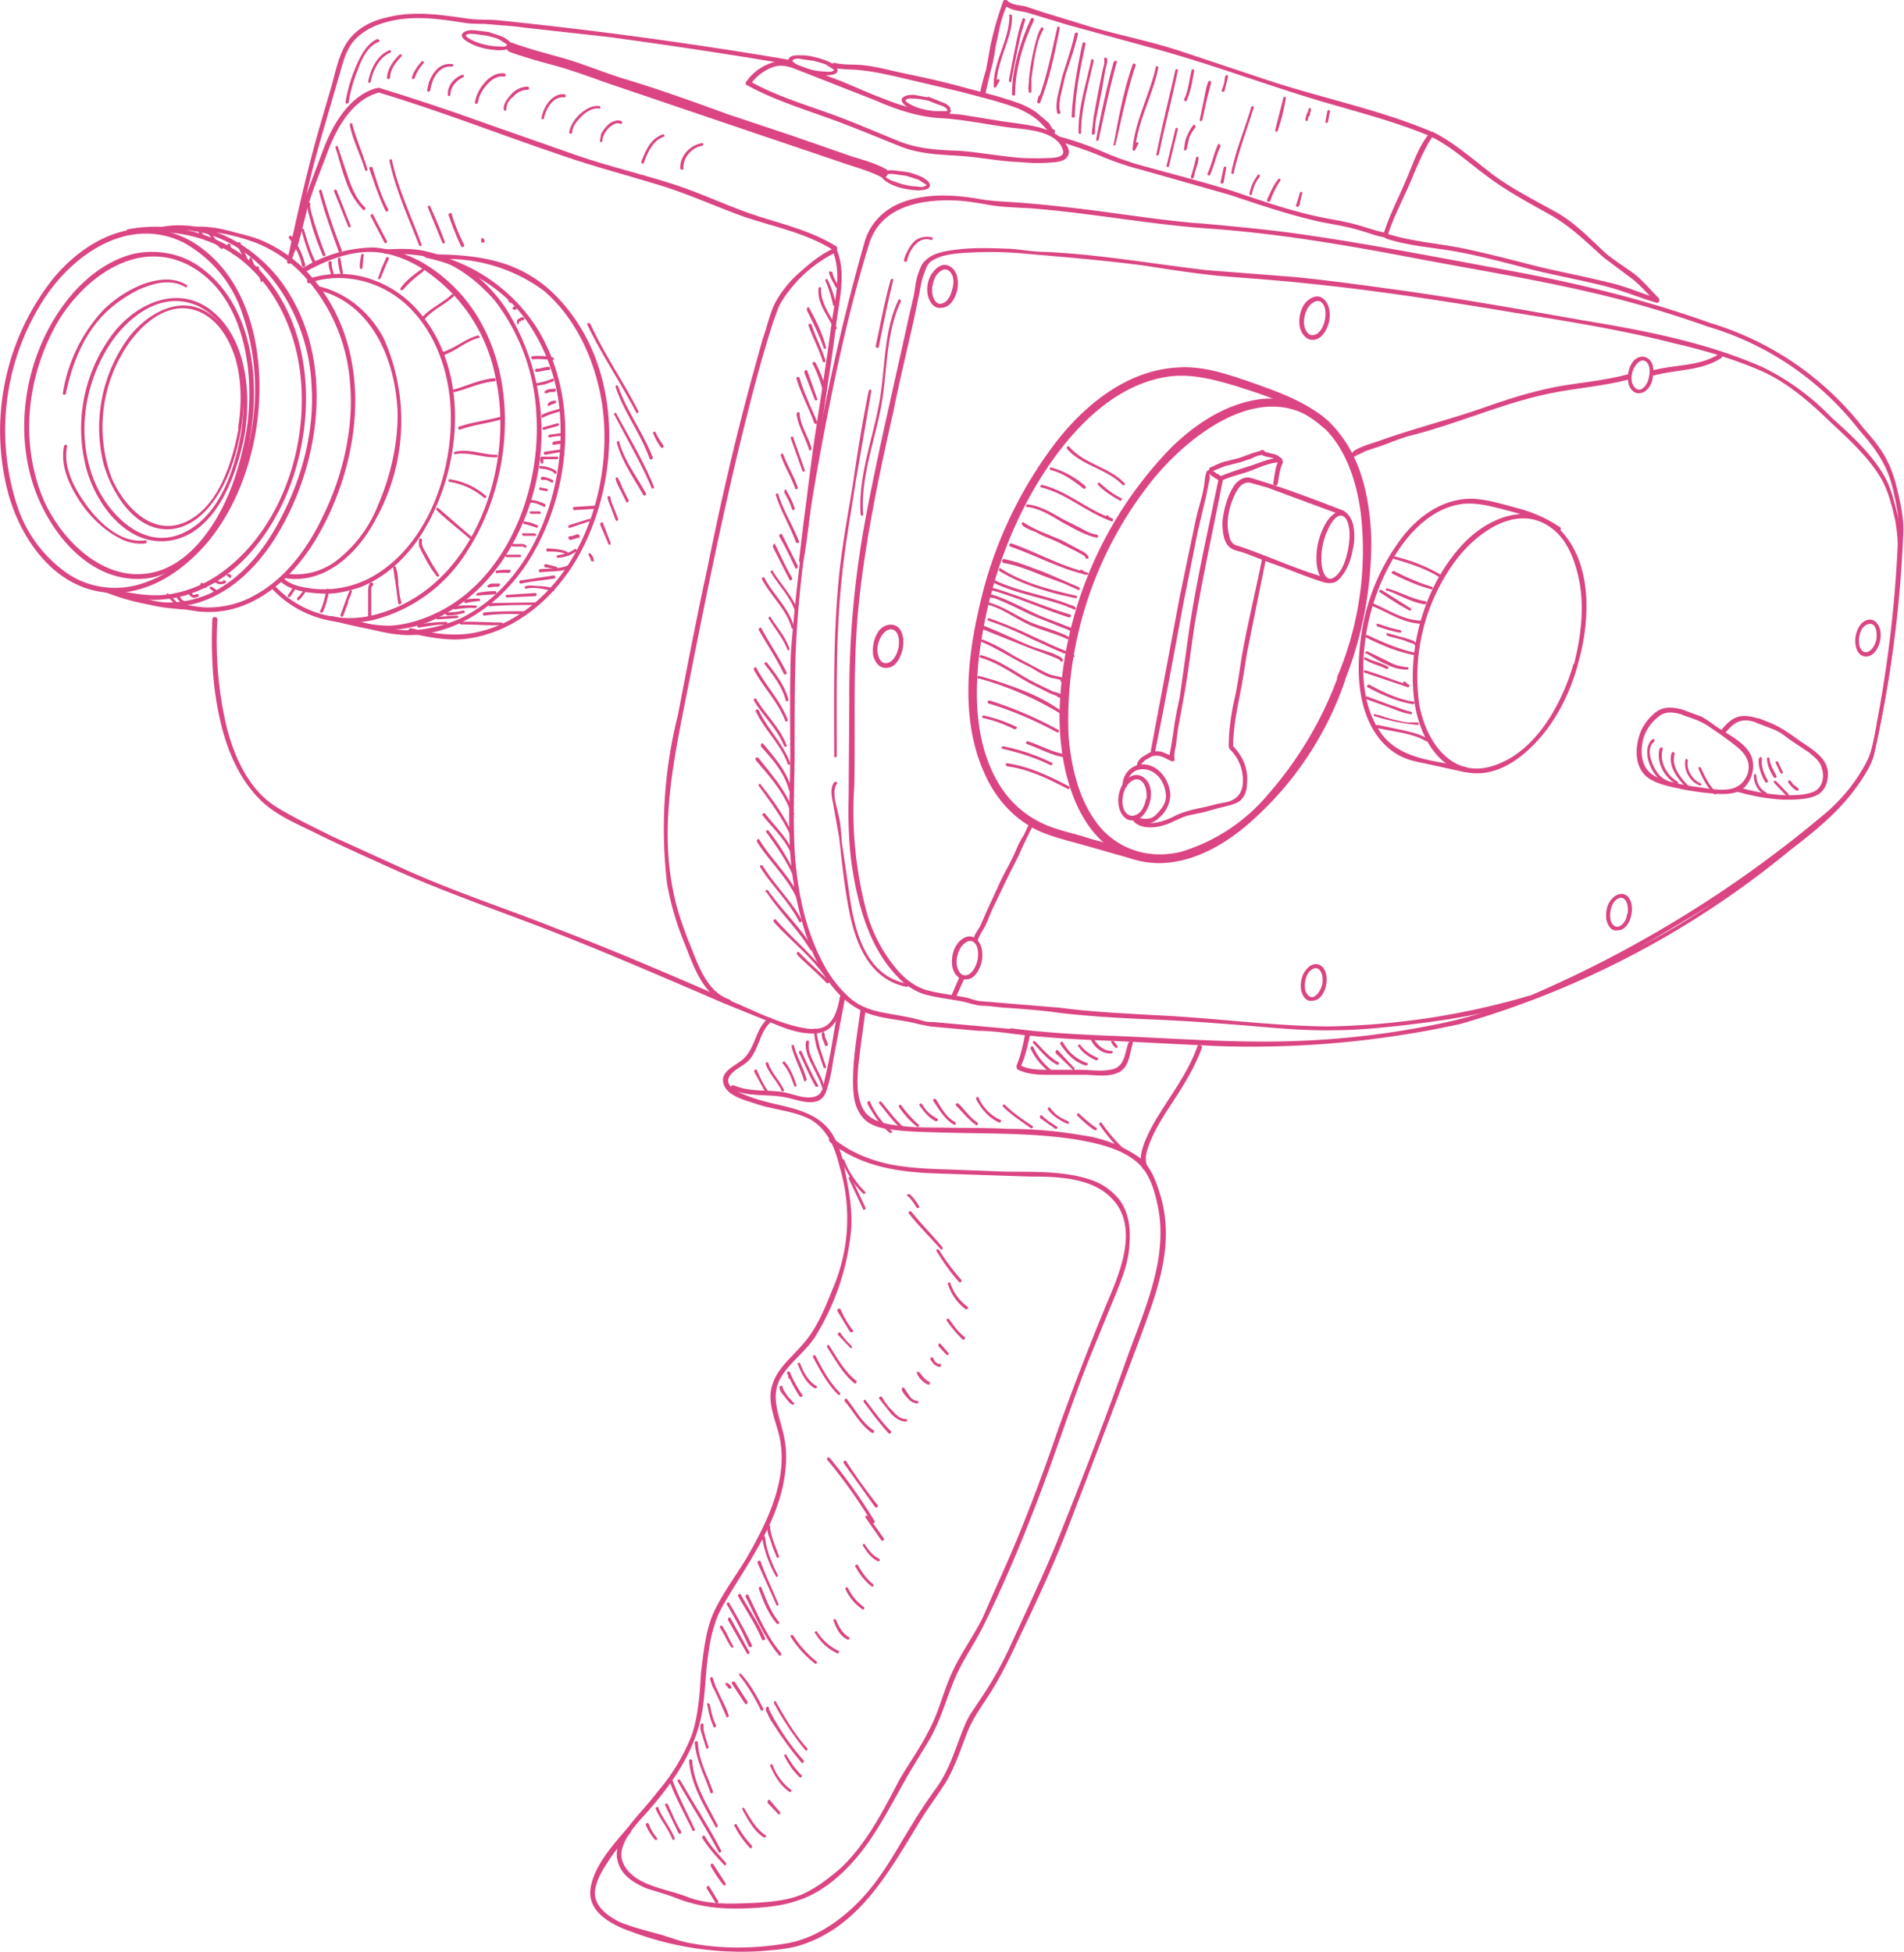 <svg id="uuid-1ee107b4-9514-4eda-b607-70b8e4b52fc0" xmlns="http://www.w3.org/2000/svg" viewBox="0 0 303.1 310.7"><defs><style>.uuid-2ac8804a-72d0-4bcc-a229-baa47ad1a9ae{fill:#db4583;stroke-width:0}</style></defs><g id="uuid-e8139e1f-6791-49f6-a3b8-b5c6bc283550"><path class="uuid-2ac8804a-72d0-4bcc-a229-baa47ad1a9ae" d="M298.7 101.8c-.2.8-.6 1.7-1.4 2-.7.2-1.1-.4-1.3-1-.2-.9 0-1.9.4-2.7.4-.5 1-1 1.7-.7.7.4.7 1.7.6 2.4 0 .4.5.6.6.2.2-1 .1-2.3-.7-3-.8-.7-1.8-.3-2.4.4-.7.9-1 2.2-.8 3.3.1.9.7 1.9 1.8 1.8 1.2-.1 1.9-1.5 2.1-2.5.1-.4-.5-.6-.6-.2Z"/><path class="uuid-2ac8804a-72d0-4bcc-a229-baa47ad1a9ae" d="M160.7 164.5c5.5.7 11 1 16.5 1.2l16 .8a154.7 154.7 0 0 0 39.3-3.5 145.5 145.5 0 0 0 52.4-27.6c3.9-3 7.8-6.1 10.7-10.2 1.4-2 2.5-4 3-6.4a191.3 191.3 0 0 0 4.4-34.5c0-1.4-.2-2.8-.5-4.3-.5-2.3-1-4.6-2.1-6.7-1-2-2.4-3.6-3.8-5.2a48.5 48.5 0 0 0-24.4-16.7c-10.3-3.7-21-6.3-31.8-8.3-10.8-2-21.6-4.1-32.5-5.7-5.4-.8-10.9-1.3-16.3-1.8-4.6-.3-9.2-1-13.8-1.6-5-.7-10-1.3-15-1.7-2.3-.2-4.5-.2-6.8-.6-4.4-.8-9.4-1-13.5 1-2.3 1.2-4 3.1-4.8 5.6a332.8 332.8 0 0 0-11.8 65.6c-.2 5.5-.1 11-.1 16.5 0 4.4-.3 8.9-.1 13.3.1 3.8.6 7.5 1.5 11.2 1.6 6.7 4.9 15 12.2 16.8 2.2.6 4.5.7 6.7 1.3l2 .4 7.7.7c1.6 0 3.3.2 5 .4.4 0 .6-.7.1-.7l-12.3-1.1c-.6 0-1.1 0-1.7-.2-2-.6-4.2-.9-6.3-1.3s-4.1-1.1-5.7-2.7a19 19 0 0 1-3.4-4.3c-3.7-6.4-5-14.4-5.1-21.8-.1-4.4.1-8.8.1-13.2 0-5.4 0-10.7.2-16.1.5-11 2.2-22 4.2-32.7 2-10.6 4.3-21.4 7.5-31.7 1.8-5.6 7.7-6.9 13-6.8 1.7 0 3.6.3 5.4.6 2.9.6 6 .5 8.9.8 9 .8 18 2.5 27 3.1 10.9.8 21.5 2.6 32 4.6s21.3 3.7 31.7 6.3c5.2 1.3 10.4 2.9 15.5 4.7A47.6 47.6 0 0 1 296 68.5c1.6 1.8 3.1 3.7 4.2 6 1 2.2 1.5 4.8 1.9 7.2.5 2.9.2 5.8 0 8.7A176.7 176.7 0 0 1 298 119c-.7 2.7-2.2 5-4 7.2-3.2 4-7.4 7-11.4 10.2a127.4 127.4 0 0 1-25.7 16.4 115 115 0 0 1-25.6 9.7c-8 1.8-16.3 2.9-24.6 3.2-9.8.4-19.6-.4-29.5-.8-5.4-.2-10.8-.5-16.2-1.2-.5 0-.6.7-.1.7Z"/><path class="uuid-2ac8804a-72d0-4bcc-a229-baa47ad1a9ae" d="M33.8 98.6c-.2 5.2 0 10.4 1.1 15.4 1 4.8 2.9 9.6 6.3 13.1 2.3 2.4 5.5 3.8 8.4 5.2 4 2 8 3.8 12 5.6 8.3 3.8 17 6.8 25.6 10.1 9.5 3.7 18.7 7.7 28 11.7l6.9 2.8c2.1.9 4.4 1.9 6.7 2 3.9.4 5-2.8 5.7-6 .1-.5-.6-.6-.7-.2-.3 1.6-.7 3.5-1.8 4.6-1 1-2.5 1-3.8.8-4.2-.7-8.3-2.9-12.2-4.5-9-3.9-18-7.8-27.2-11.3-8.3-3.3-16.7-6-24.8-9.7l-11-5c-3-1.5-6.2-3-9.1-4.8-4.4-2.8-6.7-8.1-7.9-13a59.7 59.7 0 0 1-1.4-16.8c0-.5-.8-.5-.8 0ZM125.5 9.5A706.8 706.8 0 0 0 79 3.2c-1.6-.1-3.3 0-5-.3-4.2-.6-8.3-1.2-12.5-.1-2.7.6-5.2 2-6.6 4.5-1.1 2-1.5 4.2-2.1 6.3L51 19.8c-2.1 7.2-3.7 14.5-5.3 21.8-.1.4.6.6.7.1 1.4-6.3 2.7-12.7 4.5-19L54.3 11c.5-1.8 1-3.4 2.3-4.8 1-1 2.3-1.8 3.7-2.3 4.4-1.6 9-1 13.4-.3 1.1.2 2.3.2 3.4.2 2.1.2 4.3.3 6.4.6L97 5.9c9.5 1.3 18.9 2.7 28.3 4.3.5.1.6-.6.1-.7ZM168.3 161.2c5.1.6 10.3.9 15.4 1.1 5 .2 10.2.6 15.3 1 4.5.4 9 .8 13.4.7 3.7 0 7.5-.4 11.2-.8 7.5-.9 15-2 22-4.8 8.6-3.4 16.5-8.2 24.5-13a128.5 128.5 0 0 0 17.9-13c1.7-1.3 3.4-2.7 5-4.3 2-2.1 4.4-4.9 5.3-7.8a194.3 194.3 0 0 0 4.5-34.6c-.1-1.5-.5-3-.9-4.4-.5-2-1-4-2.1-5.8-2.1-3.5-5.2-6.3-8.2-9a39.2 39.2 0 0 0-10.9-8c-9-4-19-5.9-28.7-7.5-10.2-1.8-20.3-3.6-30.6-5-5.1-.7-10.2-1.4-15.3-1.9L192 43c-8.5-1-17-2.5-25.6-2.9-2 0-3.9-.4-5.8-.5-2.7-.1-5.4-.2-8 .1-1.8.2-4.2.5-5.4 1.9-.5.4-.8 1.3-1 1.9-.4 1-.5 2.3-.7 3.4l-.9 3.9C142.4 60.9 140 71 138 81.4a153.5 153.5 0 0 0-2.8 30.1l-.1 15.2c-.1 3.5 0 7 .4 10.3.9 6.5 2.7 13.7 7.4 18.5a10 10 0 0 0 4 2.7c2 .6 4.1.8 6.2 1.2 1 .2 2 .6 3.1.7 1.2 0 2.3.2 3.5.3 2.9.2 5.8.4 8.7.8.4 0 .6-.7.1-.8l-8.5-.7-3.6-.3c-.9 0-1.7-.4-2.6-.6-2-.4-4-.6-6-1.1-1.9-.5-3.4-1.6-4.7-3a24.2 24.2 0 0 1-5-9A62 62 0 0 1 136 125c.2-9.9-.3-19.8.8-29.7 1.1-10 3.2-20 5.4-29.7 1-5 2.2-9.9 3.3-14.8l.7-3.4c.3-1.2.4-2.6.9-3.8.2-.6.5-1.5 1-1.9 1.7-1.3 4.5-1.4 6.5-1.5a59 59 0 0 1 7.7.1c6.7.6 13.3 1.1 20 2 3.8.6 7.7 1.2 11.6 1.6 4.7.4 9.4.7 14 1.2 10 1 19.9 2.5 29.7 4.1 9.6 1.6 19.3 3 28.7 5.4 4.8 1.1 9.6 2.5 14.2 4.5 4.2 1.9 7.7 5 11 8.2 3 2.8 6.2 5.7 8.2 9.3 1 2 1.5 4 2 6.2.2 1.3.4 2.6.4 4a200.7 200.7 0 0 1-3.3 28.1c-.3 1.8-.6 3.7-1.2 5.5a27.8 27.8 0 0 1-6.7 8.8 187.6 187.6 0 0 1-47.1 29.2 120.4 120.4 0 0 1-32.5 5c-9.2-.1-18.4-1.4-27.6-1.8-5-.3-10-.5-15.1-1.2-.5 0-.6.7-.1.8Z"/><path class="uuid-2ac8804a-72d0-4bcc-a229-baa47ad1a9ae" d="M210.9 51c-.2.9-.7 2-1.6 2.3-.9.3-1.4-.5-1.6-1.2-.3-1 0-2.2.5-3.1.4-.6 1.2-1.3 2-1 .9.6.9 2 .7 3-.1.5.6.6.7.1.2-1.1.1-2.7-.9-3.5-.9-.8-2-.3-2.8.5-.9 1-1.2 2.6-1 3.9.2 1 1 2.2 2.2 2.1 1.4-.1 2.2-1.7 2.5-3 .1-.4-.6-.6-.7-.1ZM214.6 87.5c-.3 1.5-.9 3.5-2.2 4.4s-1.9-1-2-2c-.2-1.9.2-4 1-5.6.3-.8 1.5-2.9 2.6-2 .5.4.7 1.3.8 2 .1 1 0 2.1-.2 3.2 0 .5.6.6.7.2.3-1.2.4-2.4.2-3.6a4 4 0 0 0-.9-2.2c-1.1-1.3-2.6 0-3.3 1a11 11 0 0 0-1.7 6.8c.1 1.2.7 3.4 2.3 3.1.9 0 1.5-.8 2-1.5.7-1 1.2-2.4 1.4-3.6.1-.5-.6-.7-.7-.2ZM182.4 127.3c-.2 1-.7 2.2-1.8 2.5-.9.3-1.6-.5-1.8-1.3-.3-1.1 0-2.4.5-3.3.5-.7 1.4-1.5 2.2-1 1 .6 1.1 2.1 1 3.1-.2.5.5.6.6.2.3-1.3.1-2.9-1-3.7-1-.8-2.2-.4-3 .5a5 5 0 0 0-1 4c.2 1.2 1 2.4 2.3 2.3 1.5-.1 2.4-1.8 2.7-3.1.1-.5-.6-.6-.7-.2Z"/><path class="uuid-2ac8804a-72d0-4bcc-a229-baa47ad1a9ae" d="M211.2 92c-4.7-1.3-9.1-3.4-13.8-5l-.7-.2c-.6-.3-.9-.8-1-1.5-.6-2-.1-4.5.8-6.4.5-1.1 1.3-2.4 2.7-2l2.5.7 11.9 4.4c.4.1.8-.5.3-.7-3.9-1.5-7.8-3-11.8-4.3l-2.9-.9c-1-.3-1.9.2-2.6 1-1.2 1.7-1.8 4-2 6 0 1.3.1 3.4 1.4 4.2.6.4 1.6.5 2.3.8l3.9 1.5c3 1 5.8 2.3 8.9 3.2.4 0 .6-.6.1-.8ZM151.6 46c-.2.8-.6 2-1.6 2.3-.8.3-1.3-.5-1.5-1.2-.3-1 0-2.3.5-3.2.4-.5 1.1-1.3 1.9-.9 1 .6 1 2 .7 3 0 .4.7.6.8.1.2-1.2.1-2.7-.9-3.5-1-.8-2-.4-2.8.5-.9 1-1.3 2.5-1 3.9.2 1 1 2.2 2.1 2 1.5 0 2.3-1.6 2.6-2.9 0-.5-.7-.6-.8-.1ZM144.3 28l1.9.6 1.1.7c.2.1.3.2 0 .3-.3.2-.8.2-1.2.1a11 11 0 0 1-3.7-.8c-.2 0-1.8-.7-1.5-1 .3-.3 1-.2 1.3-.2l2.1.3c.4 0 .5-.5.2-.6l-2.4-.3c-.5 0-1 0-1.5.3-1 .5.3 1.4.8 1.7 1.4.8 3 1.1 4.6 1.2.5 0 2.3 0 2-1-.1-.4-.6-.7-1-1-.8-.4-1.7-.7-2.5-.9-.4 0-.5.5-.2.6ZM147.7 16l1.8.7c.4.1.9.3 1.2.6.1.2.2.3 0 .4h-1.2a11 11 0 0 1-3.8-.7c-.2-.1-1.8-.8-1.5-1.1.3-.3 1-.2 1.3-.2.8 0 1.5.2 2.2.3.3.1.5-.4 0-.5l-2.2-.4c-.5 0-1.1 0-1.6.3-1 .6.3 1.5.8 1.8 1.4.7 3 1 4.6 1.2.6 0 2.4 0 2-1 0-.5-.6-.8-1-1l-2.5-1c-.4 0-.5.6-.1.6ZM129.6 9.7c.6.2 1.3.3 1.9.6l1.1.7c.2.1.2.2 0 .3-.3.2-.8.1-1.2.1a11 11 0 0 1-3.8-.8c-.2 0-1.7-.8-1.4-1 .2-.3 1-.3 1.3-.2l2.1.3c.4 0 .5-.5.1-.6-.7-.2-1.5-.3-2.3-.3-.5 0-1.1 0-1.5.2-1 .6.2 1.5.8 1.8 1.3.7 3 1.1 4.5 1.2.6 0 2.4 0 2.1-1-.1-.5-.7-.8-1-1-.8-.4-1.7-.7-2.6-.9-.3 0-.5.5-.1.6ZM77.6 5.7c.7.2 1.3.3 1.9.6l1.1.7c.2.1.2.2 0 .3-.3.2-.8.1-1.2.1a11 11 0 0 1-3.8-.8c-.1 0-1.7-.8-1.4-1 .2-.3 1-.2 1.3-.2l2.1.3c.4.1.5-.5.2-.6l-2.4-.3c-.5 0-1 0-1.5.3-1 .6.2 1.4.8 1.7 1.4.8 3 1.1 4.6 1.2.5 0 2.4 0 2-1 0-.4-.6-.7-1-1-.8-.4-1.7-.6-2.5-.9-.4 0-.5.5-.2.6ZM233.3 122.1c-4.6-1-10.2-1.1-13.3-5.2-2.9-3.9-3.3-9.2-2.8-13.8a35 35 0 0 1 5.2-15.2c2.4-3.7 6-7.2 10.6-7.7 2.4-.2 4.8.5 7.1 1.1 2.6.7 5.5 1.5 7.7 3.1.4.3 1-.2.5-.5a22 22 0 0 0-6.7-3c-2.3-.6-4.7-1.4-7.2-1.5-4.4-.1-8.3 2.5-11 5.9a33.4 33.4 0 0 0-6.7 15.8c-.7 4.9-.7 10.3 1.7 14.7 1.2 2.2 3 4 5.3 4.9 1.2.5 2.6.7 3.9 1l5.5 1.2c.5 0 .7-.7.2-.8Z"/><path class="uuid-2ac8804a-72d0-4bcc-a229-baa47ad1a9ae" d="M250.4 106c-1.9 6.3-6.1 14-13 16-6.6 1.9-10.6-4.4-11.5-10.1a31.2 31.2 0 0 1 5.7-22.5c3.3-4.5 9.8-9.4 15.3-5.4 2.8 2 4 5.7 4.6 9 .7 4.3.1 8.7-1 13-.2.4.5.5.6 0 2-6.6 2.6-16-2.6-21.5-4.7-5-11.5-2.2-15.5 2-5.8 6.1-8.7 15.4-8 23.7.4 5.7 3.4 13 10.2 12.9 3.5 0 6.7-2.2 9.1-4.7 3.3-3.4 5.5-7.8 6.8-12.3.2-.5-.6-.6-.7-.2ZM180.8 135.5l-7.3-2c-2-.7-4.2-1.1-6.3-1.9a16 16 0 0 1-8-6.5c-4.4-7-4.2-16.3-2.8-24.2 1.6-9.5 5.2-19 10.7-27 4.3-6.2 10.3-12.3 18-13.8 4-.8 7.8.2 11.8 1.4 4.7 1.5 10 3.2 13.8 6.6.6.5 1.5-.4.8-1-3.4-3.1-8-4.7-12.2-6.2-3.8-1.3-7.8-2.7-11.8-2.4-7.8.4-14.4 5.6-19.1 11.5a67.3 67.3 0 0 0-12.7 27.5c-1.9 8.4-2.6 18 1.2 26 1.7 3.7 4.5 6.8 8.1 8.6 2.1 1 4.5 1.6 6.7 2.2l8.8 2.5c.8.2 1.1-1.1.3-1.3Z"/><path class="uuid-2ac8804a-72d0-4bcc-a229-baa47ad1a9ae" d="M213 107.7a59.3 59.3 0 0 1-11 18.6 29 29 0 0 1-14 9.3c-4.5 1.1-9.1 0-12.4-3.4-3.7-4-5.1-9.9-5.5-15.2a61.2 61.2 0 0 1 13.3-40.5c5.8-7.2 17.6-16.5 26.7-9 4 3.4 5.8 8.9 6.5 14a51.7 51.7 0 0 1-3.7 26.2c-.3.8.9 1.4 1.2.6a60.3 60.3 0 0 0 4.2-22.5c-.2-5.7-1.3-12-5-16.7-2.9-3.9-7.4-6-12.3-5.6-5.6.6-10.6 3.9-14.5 7.7a62.8 62.8 0 0 0-17.8 41.3c-.4 10 3 24.5 15.5 24.9 5.4.1 10.6-2.8 14.6-6.3a52.9 52.9 0 0 0 15.3-22.7c.3-.8-.9-1.4-1.2-.6ZM143 103.2c-.2.9-.7 2-1.6 2.3-.9.3-1.4-.4-1.6-1.2-.3-1 0-2.2.5-3 .4-.7 1.2-1.4 2-1 .9.5.9 2 .7 3-.1.4.6.5.7 0 .2-1 .2-2.7-.8-3.5-1-.7-2.2-.3-2.9.5-.8 1-1.2 2.6-1 4 .2 1 1 2.2 2.2 2 1.4 0 2.2-1.7 2.5-3 .1-.4-.6-.6-.7 0ZM155.6 152.9c-.2.8-.7 2-1.6 2.3-.9.3-1.4-.5-1.6-1.2-.3-1 0-2.2.5-3.1.4-.6 1.2-1.4 2-1 .9.6.9 2 .7 3-.1.4.6.6.7.1.2-1.1.1-2.7-.9-3.5-.9-.8-2-.4-2.8.5-.9 1-1.2 2.5-1 3.9.2 1 1 2.2 2.2 2 1.4 0 2.2-1.6 2.5-2.9.1-.5-.6-.6-.7-.1ZM210.5 156.7c-.2.7-.6 1.6-1.4 2-.7.2-1.1-.5-1.3-1-.2-1 0-2 .4-2.7.3-.5 1-1.1 1.6-.8.8.5.8 1.7.7 2.5-.1.4.5.5.6.1.2-1 .1-2.3-.7-3-.8-.6-1.8-.3-2.4.5-.8.8-1 2.1-.9 3.2.2 1 .8 2 1.8 1.8 1.3 0 2-1.4 2.2-2.5 0-.4-.5-.5-.6-.1ZM259 145.5c0 .7-.5 1.7-1.3 2-.7.2-1.2-.5-1.3-1-.2-1 0-2 .4-2.7.3-.5 1-1.1 1.6-.8.8.5.8 1.7.7 2.5-.1.4.5.5.6.1.2-1 .1-2.3-.7-3-.8-.6-1.8-.2-2.4.5-.8.8-1 2.1-.9 3.2.2 1 .8 2 1.8 1.8 1.3 0 2-1.4 2.2-2.5 0-.4-.6-.5-.6-.1ZM262.5 60c-.1.7-.5 1.6-1.3 2-.7.2-1.2-.5-1.4-1.1-.2-.9 0-1.9.5-2.6.3-.5 1-1.2 1.6-.8.8.4.8 1.7.6 2.5 0 .4.6.5.6 0 .2-.9.2-2.2-.7-2.9-.8-.6-1.8-.3-2.4.4-.7.9-1 2.2-.8 3.3.1.9.8 1.9 1.8 1.8 1.2-.1 2-1.4 2.1-2.5.1-.4-.5-.5-.6-.1ZM268 113c-1.2-.3-2.6-.6-3.8 0s-2.3 2-2.9 3.2c-1 2.3-1.3 5.7.9 7.5 1.4 1.1 3.6 1.5 5.4 1.9 2 .4 4.2.7 6.3.8 1.5 0 3.1-.1 4.1-1.4 1-1.2 1.4-3.1.8-4.6-.8-2-3.2-3.2-4.9-4.3-1-.6-1.9-1.4-3-2l-2.7-1c-.5-.2-.8.5-.4.7 1.4.5 2.8.9 4 1.7 1.5 1 3.1 2.1 4.6 3.3 1.4 1.1 2.4 2.5 1.8 4.4-.6 1.6-1.8 2.4-3.5 2.5s-3.5-.3-5.1-.5c-2-.3-3.8-.7-5.6-1.4-2.7-1-3-3.8-2.4-6.2a7 7 0 0 1 2.4-3.5c1.2-1 2.5-.7 4-.3.4.1.5-.6 0-.8Z"/><path class="uuid-2ac8804a-72d0-4bcc-a229-baa47ad1a9ae" d="M276.4 126c2.5.7 5 1.2 7.6 1.3 1.7 0 3.5 0 5-.6 1.4-.6 2-2 2-3.5 0-2.4-2.3-3.8-4.1-5-1.2-.8-2.3-1.7-3.6-2.4-1-.6-2.2-1-3.2-1.4-.5-.2-.8.5-.4.7l2.6 1c1 .4 1.8 1 2.7 1.7l3 2c.8.7 1.8 1.4 2 2.5.5 1.3.1 3.1-1.2 3.7-1.4.6-3 .6-4.5.6-2.6-.1-5.2-.6-7.7-1.3-.5-.1-.6.6-.2.7Z"/><path class="uuid-2ac8804a-72d0-4bcc-a229-baa47ad1a9ae" d="M280 114.4c-1-.3-2.2-.6-3.3-.3s-1.9 1.2-2.6 2c-.3.4.3.9.6.5.6-.7 1.3-1.5 2.3-1.8s2 0 2.8.3c.5.2.6-.6.2-.7ZM164 130.8l-1 2.1c-.5.8-.9 1.5-1.2 2.3-.7 1.7-1.6 3.2-2.4 4.8l-2.3 5-1 2.3c-.4.8-1 1.4-1.1 2.2-.2.4.6.6.7.1.2-.8.8-1.5 1.2-2.3l1-2.4 2.4-5c.7-1.5 1.6-3 2.3-4.7l1-2.1 1-2c.3-.3-.4-.7-.6-.3ZM152.8 155.4l-1.4 3.2c0 .1 0 .4.2.5.2 0 .4 0 .5-.2l1.4-3.1c0-.2 0-.4-.2-.5-.2-.1-.4 0-.5.1ZM216 72.2c0 .4-.3.2 0 .3l.4-.2 1-.5 3-1c1.5-.6 3-1.2 4.7-1.6 7.7-2 15-5.4 22.8-6.8 3.8-.7 7.7-1 11.4-2 .5-.2.3-.9-.2-.8-3.7 1-7.7 1.3-11.5 2-4 .8-7.8 2-11.7 3.4-5.5 1.9-11.2 3.3-16.7 5.3-.5.2-4.3 1.2-4 2.1.2.5.9.3.7-.2ZM263.2 59.8c3.5-1 7.6-.7 10.8-2.8.4-.3 0-.9-.4-.6-3.2 2-7.2 1.6-10.6 2.6-.5.2-.3.9.2.7ZM60 14c-4.4 1.2-7 5.8-8.5 9.7l-3 8-1.2 5-.7 2.5-.7 1.4c0 .4.7.6.8.1 0-.5.5-1 .7-1.6l.5-1.8 1.1-4.4c.8-2.8 2-5.6 3-8.3 1.4-3.9 3.9-8.6 8.1-9.8.5-.2.2-.9-.2-.7Z"/><path class="uuid-2ac8804a-72d0-4bcc-a229-baa47ad1a9ae" d="M60.2 14.7c10 3 19.6 6.8 29.4 10.1 4.9 1.7 9.9 3 14.8 4.5 4.8 1.4 9.3 3.5 14 5.2 4.8 1.6 10 2.6 14.4 5.4.4.2.7-.5.3-.7-3.7-2.3-8-3.4-12.2-4.7-4.7-1.5-9.1-3.7-13.8-5.2-5-1.6-10.1-2.8-15.1-4.5l-15.1-5.3c-5.5-2-11-3.8-16.5-5.5-.5-.2-.6.5-.2.7Z"/><path class="uuid-2ac8804a-72d0-4bcc-a229-baa47ad1a9ae" d="M132.4 39.6c1.8 3.8.4 8.5-.1 12.4-.7 5.5-1.6 10.9-2.4 16.3-.8 5-1.3 10-2 15l-.7 5.9c0 .5.7.6.7.1.8-4.5 1.2-9.2 1.8-13.8 1-7.7 2.3-15.2 3.3-22.9.4-4.2 2-9.2 0-13.3-.1-.4-.9-.1-.6.3Z"/><path class="uuid-2ac8804a-72d0-4bcc-a229-baa47ad1a9ae" d="M132.8 39.5c-2 .9-3.6 2.2-5.2 3.6a18 18 0 0 0-4.2 5.1c-.9 1.8-1.3 3.9-2 5.8l-1.8 6.5c-2.7 10-5 20-7 30-1.7 7.8-3.2 15.6-4.7 23.4a74.1 74.1 0 0 0-1.7 26.8 45 45 0 0 0 2.7 9.3c1.5 3.7 2.9 8.4 7 9.8.5.2.6-.6.2-.7-3.8-1.3-5.1-6-6.5-9.3-1-2.6-1.9-5.2-2.4-7.8-1.9-9-.5-18 1.2-26.9 3.3-16.6 6.5-33.2 10.7-49.7 1.2-4.8 2.5-9.5 4-14.2.4-1 .7-2.1 1.2-3a21.3 21.3 0 0 1 8.7-8c.4-.2.2-.9-.2-.7ZM81.2 8.3c2.3.8 4.7 1.5 7 2.1 2.9.8 5.6 1.8 8.4 2.8l16.8 5.7 20.1 6.8c2.2.8 4.7 1.4 6.8 2.5.8.5 1.5-.9.7-1.3-1.8-1-3.9-1.5-5.7-2.1l-9.5-3.3-9.9-3.3c-5.5-2-11-4-16.7-5.7-3.2-1-6.3-2.3-9.4-3.2-2.8-.8-5.6-1.5-8.3-2.5-1-.3-1.2 1.2-.3 1.5ZM119 13.6c3.8 2.1 8.1 3.5 12.3 5 4 1.4 8 3.1 12 4.7 3 1.2 6.1 1.3 9.3 1.5 3.3.2 6.5.9 9.8 1 1.9.2 3.8.2 5.7 0 .7-.1 1.7-.3 2-1.2s-.5-1.8-1-2.4c-.9-1-2.3-1.5-3.6-1.9-2-.5-4-.7-6-1l-6.2-1c-2.1-.3-4.3-.2-6.3-.6-2-.5-4.2-1.1-6.1-1.9-2.5-.9-4.8-2-7.3-3l-7-2.6c-1.6-.5-2.7-.7-4.3 0a8 8 0 0 0-3.5 2.8c-.3.5.4.8.7.4a7.4 7.4 0 0 1 3.5-2.7c1.8-.7 3.5.3 5.2.9l11.2 4.4c3.2 1.4 6.7 2.6 10.2 2.8 3.7.2 7.4 1 11.1 1.5 2.6.3 7.6.5 8.5 3.6.5 1.5-2.5 1.2-3.4 1.3-1.6 0-3.2 0-4.7-.2-2.9-.3-5.7-.8-8.5-1-3.2-.1-6.3-.3-9.2-1.4-4-1.6-7.8-3.3-11.8-4.7-4.2-1.5-8.4-2.8-12.3-5-.5-.3-.8.4-.4.7Z"/><path class="uuid-2ac8804a-72d0-4bcc-a229-baa47ad1a9ae" d="M133 10.1h-.2c-.4-.1-.6.6-.1.7 1.5.3 3 .2 4.5.4 1.9.2 3.7.6 5.5 1l10.2 2.4c3 .8 6 1.5 9 2.6 1.4.6 2.5 1.2 3.7 2.3L167 21c.2.2.3.4.6.3.5 0 .4-.8 0-.7l-.6-1-2-1.7c-1-.7-2-1.2-3.2-1.6-2.8-1-5.8-1.7-8.8-2.5-3.2-.9-6.6-1.6-9.9-2.3-1.8-.4-3.7-.9-5.5-1.1-1.6-.2-3.2 0-4.8-.4-.4 0-.6.6-.1.7.6.2.7-.6.2-.7ZM227.6 21.2c-1.6 1.8-2.5 4.4-3.4 6.6-1.3 3.2-3 6.3-4 9.6l.7.1v-.3c.2-.5-.6-.6-.6-.1l-.1.3c-.1.5.6.6.7.1 1-3.2 2.7-6.2 4-9.4a62 62 0 0 1 1.5-3.4c.5-1 1-2.1 1.7-3 .4-.3-.2-.8-.5-.5Z"/><path class="uuid-2ac8804a-72d0-4bcc-a229-baa47ad1a9ae" d="M159.7.2a55.2 55.2 0 0 0-2 6.9L157 11c-.4 1.3-.8 2.7-1 4 0 .6.7.7.8.2l.9-3.9c.4-1.3.6-2.6.8-3.9l.8-3.7c.3-1 .6-2.2 1.2-3.1.2-.4-.4-.8-.7-.4ZM220.7 38c3.7 1.2 7.6 1.4 11.4 2.1s7.8 1.8 11.7 2.8c4 1 8 1.7 11.9 2.7 2.7.7 5.3 1.8 8 2.6.5.1.6-.6.1-.7-2.7-.9-5.2-2-8-2.6-4-1-8-1.7-11.9-2.7-3.9-1-7.7-2-11.7-2.8-3.7-.7-7.7-1-11.4-2.2-.4-.1-.6.6-.1.8Z"/><path class="uuid-2ac8804a-72d0-4bcc-a229-baa47ad1a9ae" d="M227.7 21.7c3.5 1.7 6.3 4.4 9.5 6.7 3 2.2 6.2 3.9 9.4 5.7 3.3 1.8 5.9 4.4 8.7 6.9l4 3c1.6 1.1 2.9 2.7 4.2 4 .4.3.9-.2.5-.6-1.3-1.3-2.6-2.9-4.1-4-1.4-1-3-2-4.3-3.1-2.6-2.4-5-5-8.2-6.7-3.4-1.9-7-3.7-10-6s-5.9-4.9-9.3-6.6c-.5-.2-.8.5-.4.7ZM168.3 22.4c2.5.8 5 1.6 7.3 2.6 2 .8 4 1.5 6 2l14.1 4c4.8 1.6 9.5 3.2 14.4 4.3 2 .4 4.1.7 6.1 1.3 1.5.4 2.9 1 4.3 1.2.5.2.6-.6.2-.7-1.5-.3-2.9-.8-4.3-1.2-2-.6-4-.9-6-1.3-5-1-9.7-2.7-14.5-4.3-4.6-1.4-9.3-2.6-14-3.9a49 49 0 0 1-6.7-2.4 50 50 0 0 0-6.7-2.3c-.5-.1-.6.6-.2.7Z"/><path class="uuid-2ac8804a-72d0-4bcc-a229-baa47ad1a9ae" d="M159.8.7c1 1 2.5 1 3.7 1.3l6.6 2L184 7.8c9.5 2.6 18.8 6.2 28.3 8.9 5.2 1.5 10.4 2.9 15.4 5 .4.2.8-.5.3-.7-8.5-3.6-17.7-5.4-26.4-8.3L187.5 8c-4.7-1.5-9.3-2.4-13.8-3.7L166.2 2l-3-1c-1-.2-2.2-.2-3-1-.2-.3-.7.2-.4.6ZM132 181.7c4.9 4 11 4.9 17 5.1l14.9.5c4.3 0 9.9.1 13.1 3.5 4.3 4.4 1.4 11.5-.6 16.2a438 438 0 0 0-7.9 20.4c-2.4 7-5 14-7.9 20.7l-4.2 9.5c-1.5 3-3.6 5.8-5 9s-2 6.1-3.6 9c-1.3 2.6-3 5-4.5 7.5-2.7 5.1-5.3 10.4-9.6 14.4-2 1.7-4.3 3.5-6.9 4.4-2.7.9-6 1-8.8 1.1s-5.9 0-8.5-1c-2.3-.9-4.8-1.3-7.1-2.4-2.1-1-4.1-3-3.3-5.5s2.9-4.4 4.5-6.3c3.9-4.5 7.2-9.5 8.2-15.4.5-3.1.5-6.3 1-9.4.2-1.5.5-3 1-4.5.5-1.7 1.5-3.3 2.4-4.8 3.3-5.4 7-10.8 8.4-17 .6-2.8.8-5.7.1-8.5-.7-3-2.1-6-.4-8.9 1.4-2.4 3.8-4 5.4-6.4a39.3 39.3 0 0 0 5.8-17.2c.2-3-.3-6-.9-8.9-.4-2.3-1-4.7-2.4-6.7-1.7-2.3-4.2-3.2-6.9-3.9-2.5-.6-5-1.1-7.4-2.2-1.2-.6-2.7-1.5-1.6-2.9.8-1 2-1.4 2.8-2.2 1.7-1.7 1.8-4.6 3.6-6.2.4-.3 0-1-.4-.6-2 1.6-2 4.5-3.8 6.3-1.1 1.2-4 2-3.3 4.2.6 1.9 3.6 2.6 5.1 3.1 2.9 1 6 1.1 8.7 2.5 2.8 1.6 4 4.7 4.7 7.7a28.3 28.3 0 0 1-1.2 19.4c-1.2 3-2.5 6.3-4.8 8.8-1.7 2-3.9 3.7-4.7 6.2-1 2.7.4 5.6 1 8.1 1.7 6.8-1.9 14-5.2 19.7-1.7 2.8-3.8 5.6-5.2 8.6-1.3 3-1.6 6.3-2 9.5-.2 3.3-.4 6.6-1.4 9.8a31.2 31.2 0 0 1-5.5 9.2c-1.5 2-3.3 3.8-4.8 5.8-1.1 1.6-2.2 3.5-1.5 5.5.6 2.1 2.6 3.3 4.5 4.1l3.2 1c1.3.4 2.5 1 3.8 1.3 2.7.8 5.7 1 8.6.9 2.7-.1 5.7-.3 8.3-1.2 5-1.5 9.3-6 12.1-10.3 1.6-2.4 3-5 4.4-7.5 1.4-2.6 3-5.1 4.5-7.6 1.8-3 2.7-6.3 4-9.5 1.3-3.3 3.5-6.2 5-9.4 3.3-6.7 6.2-13.7 8.8-20.6 2.7-7.1 5-14.4 7.8-21.4l4.3-10.5c1-2.5 2-5 2.1-7.8.2-2.4-.1-5-1.6-7a9.7 9.7 0 0 0-4.6-3.2c-4.5-1.5-9.4-1.2-14-1.3l-7.8-.3c-3.3-.1-6.6-.2-9.9-.8-3.4-.7-6.6-2-9.3-4.2-.4-.3-.9.2-.5.5Z"/><path class="uuid-2ac8804a-72d0-4bcc-a229-baa47ad1a9ae" d="M137 160.6c-.5 3.8-1.2 7.6-1.2 11.4 0 2 .1 4.1 1.4 5.7 1 1.4 2.9 1.9 4.6 2.1 2.8.4 5.7.4 8.6.5 7.2.2 14.4 0 21.5 1.2 3.2.6 6.7 1.4 9.2 3.6 1.8 1.6 2.6 4.1 3.1 6.4 2 8.5-2 16.9-4.8 24.7-3.5 9.9-7.3 19.7-11.2 29.4-2.3 5.6-4.9 11-7.4 16.5a58.7 58.7 0 0 1-4.2 7.6l-2.2 3.3c-.7 1.2-1.2 2.6-1.7 3.9-1 2.7-2 5.5-3.7 7.8a75.3 75.3 0 0 0-3.6 5.4c-2.5 4-4.7 8.3-8 11.9-3 3.3-7.2 6.4-11.8 7.3-5 .9-10.4 1-15.3.1-2-.3-3.6-1-5.4-1.5-2.1-.6-4.3-1.1-6.4-2-1.7-.9-3.7-2.3-3.8-4.4 0-1.9 1.2-3.8 2.2-5.3 1-1.6 2.3-3 3.5-4.5.3-.4-.3-1-.6-.6-2.3 2.7-5.3 6-5.8 9.6-.5 3.8 3.6 5.8 6.5 6.8a49.7 49.7 0 0 0 20.6 3.1c2.2-.2 4.4-.3 6.5-1 9.3-3 14-11.8 18.8-19.6 1.2-2 2.7-4 4-6 1.5-2.4 2.4-5.2 3.5-8 1-2.7 2.8-4.9 4.3-7.4s2.8-5.2 4-7.8c2.8-5.8 5.4-11.4 7.7-17.3l6.5-17 4.9-13c1.6-4.4 3.3-8.7 4-13.3.5-3.3.4-6.7-.6-10-.7-2.3-1.5-4.5-3.4-6a21 21 0 0 0-9.2-3.5c-4-.7-8-1-11.9-1-3.4-.2-6.7-.1-10-.2-3 0-6 0-9-.6-1.8-.4-3.4-1.1-4.1-3-1-2.6-.5-5.8-.2-8.5l.9-6.7c0-.5-.7-.6-.8-.1Z"/><path class="uuid-2ac8804a-72d0-4bcc-a229-baa47ad1a9ae" d="M182.7 185.8c-.7-1.4 0-3 .5-4.3.6-1.4 1.4-2.8 2.2-4.1 2.2-3.4 4.5-6.7 5.9-10.5.2-.5-.5-.8-.7-.3-1.4 4-4 7.4-6.2 11-.9 1.4-1.7 3-2.3 4.5-.4 1.2-.8 2.7-.2 3.9.2.4 1 .2.7-.3ZM163.2 164.5c-.3 1.7-.7 3.5-1.4 5.2l.1.5c1.5.8 3.3.9 5 .9h5.6c1.7 0 3.8.4 5.4-.3 1.9-.8 1.9-3 2.4-4.6.2-.5-.5-.6-.7-.1-.6 1.8-.6 3.9-2.9 4.2-1.6.3-3.2 0-4.8 0h-5c-1.5 0-3.3 0-4.6-.8l.1.5c.8-1.7 1.2-3.5 1.6-5.4 0-.5-.7-.6-.8-.1ZM116.5 173.4c2.7 1.3 5.7.7 8.6 1.3 1.6.3 3.6 1.2 5.2.5.7-.3 1.1-1 1.3-1.7.5-1.5.8-3 1-4.5l1.9-10c0-.5-.7-.7-.8-.2l-1.5 8.8a104 104 0 0 1-.9 4.2c-.2.9-.3 2.3-1.4 2.7-1.5.6-3.5-.3-5-.6-2.7-.5-5.5 0-8-1.1-.5-.2-.8.4-.4.6ZM38 68.1c-1 5.4-3.2 12.8-8.7 15.1-5.3 2.2-9.8-2.9-11.6-7.3a23.3 23.3 0 0 1 1.7-19.5c2.4-4.3 7.4-9.2 12.7-6.6 2.8 1.4 4.4 4.3 5.3 7 1.1 3.7 1.1 7.6.5 11.3 0 .3.5.4.5.1 1-5.9.5-13.9-4.7-18-4.6-3.5-10-.6-13.2 3.5a24.2 24.2 0 0 0-4 20.2c1.4 4.8 5.2 11 11 10.3 2.9-.4 5.1-2.4 6.7-4.7 2.3-3.3 3.5-7.3 4.2-11.3 0-.3-.4-.4-.5 0Z"/><path class="uuid-2ac8804a-72d0-4bcc-a229-baa47ad1a9ae" d="M38.4 68.8c-1 5.9-3.5 13.7-9.6 16.2-6 2.5-11.4-3-13.6-8-3-6.9-2-15 1.8-21.4 2.9-4.9 8.7-9.7 14.7-6.8 6.8 3.5 7.8 13.3 6.7 20 0 .3.5.4.6 0 1-6.5.2-15.1-5.5-19.5-5.2-3.9-11.5-1.1-15.2 3.4a25 25 0 0 0-4.5 22.1c1.6 5.6 6.4 12.1 13 11.3 7.7-1 11-10.8 12.2-17.2 0-.4-.5-.5-.6-.1Z"/><path class="uuid-2ac8804a-72d0-4bcc-a229-baa47ad1a9ae" d="M39.2 68.8c-.9 4.9-2.3 9.7-4.9 14-2 3.3-4.8 6.5-8.5 7.9-8.2 3-15.7-4.1-18.8-11-4-9.3-2.7-20.2 2.4-28.8 4.1-6.6 12.1-12.7 20.2-8.9 9.5 4.6 11.1 17.7 9.6 26.8 0 .5.6.7.7.2 1.5-9 .1-20.5-7.8-26.3-3-2.3-7-3.1-10.8-2.3-4.1 1-7.7 3.8-10.3 7-6.5 8-8.9 19.6-5.8 29.5 2.4 7.6 9 16.1 18 15.2 4.3-.5 8-3.5 10.5-7A39 39 0 0 0 39.9 69c.1-.5-.6-.6-.7-.1Z"/><path class="uuid-2ac8804a-72d0-4bcc-a229-baa47ad1a9ae" d="M20.5 37.3c6-1 12.4 0 17.4 3.7 4.8 3.6 7.8 9 9.2 14.6 3 12.2-1.2 27.6-11.5 35.3a19.4 19.4 0 0 1-8.6 3.7c-3.5.5-6.7-.3-10.1-1-.5-.1-.6.6-.2.7 3.2.6 6.2 1.5 9.4 1.1 2.8-.2 5.5-1.2 8-2.6 5.4-3.2 9.3-8.7 11.7-14.5C50.6 66.5 50 50.8 40 41.7a23.5 23.5 0 0 0-19.6-5.2c-.4 0-.4.8 0 .7Z"/><path class="uuid-2ac8804a-72d0-4bcc-a229-baa47ad1a9ae" d="M25.2 37c6.4-1.6 13.2 1.7 17.4 6.5s6.7 11.3 7 17.8c.5 7.2-1.5 14.7-4.8 21-2.5 5-6.3 9.8-11.4 12.2-2.3 1-4.7 1.5-7.2 1.4-1.3-.1-2.5-.4-3.8-.7-1.6-.4-3.3-.8-5-1.5-.4-.1-.7.5-.3.7 2.6 1 5.6 1.8 8.4 2.1 2.2.3 4.4 0 6.5-.7 5.3-1.8 9.4-6.1 12.2-10.8 7.3-12.1 9.2-29.3 0-40.9-4.6-5.6-12-9.6-19.3-7.8-.4.2-.2.9.3.8Z"/><path class="uuid-2ac8804a-72d0-4bcc-a229-baa47ad1a9ae" d="M31 36.8c3.1-.1 6.6.7 9.6 1.8a21 21 0 0 1 7.3 4.8 28.3 28.3 0 0 1 7.8 17.3c.7 7.3-1.1 15-4.3 21.5-2.4 5.1-6 10-11.1 12.7a15 15 0 0 1-7.2 1.8c-1.3 0-2.5-.3-3.8-.4-2-.2-4-.3-5.8-.9-.4-.1-.6.6-.1.7 1.7.6 3.6.7 5.4.9 1.2 0 2.4.4 3.7.4a15 15 0 0 0 6.7-1.2c5.2-2.2 9.1-6.7 11.8-11.6 6.8-12.3 8.4-29-1.2-40.3a22 22 0 0 0-8.1-6c-1.6-.7-3.3-1-5-1.5-1.9-.5-3.7-.8-5.8-.7-.5 0-.4.7 0 .7Z"/><path class="uuid-2ac8804a-72d0-4bcc-a229-baa47ad1a9ae" d="M48.4 43.4c3.2-1.8 6.8-3.3 10.5-3.3 2.8 0 5.5 1 7.9 2.4a26.6 26.6 0 0 1 12.1 17.7c3 13.6-3 32-17.1 37-2.7 1-5.6 1.5-8.5 1a16 16 0 0 1-9.6-5c-.3-.4-1 0-.6.3a17 17 0 0 0 16.3 5.2 24.7 24.7 0 0 0 15-11c8.7-13.4 8.7-34.8-5.3-44.7a19 19 0 0 0-9.5-3.6A22 22 0 0 0 48 42.8c-.4.2 0 .8.4.6Z"/><path class="uuid-2ac8804a-72d0-4bcc-a229-baa47ad1a9ae" d="M49.3 45c5.5-1.8 11.5-.2 15.6 3.7 4 3.8 6.1 9.2 6.7 14.6 1.1 10.3-3 23.5-12.7 28.7a15.8 15.8 0 0 1-9.2 1.7c-1.5-.2-3.4-.5-4.5-1.6-.3-.3-.8.2-.5.5 1.6 1.5 4.6 1.8 6.7 1.9s4-.4 5.9-1c4.6-1.8 8.2-5.5 10.6-9.8 5.8-10.2 6.8-25.2-1.5-34.4-4.3-4.8-11-7-17.3-4.9-.4.2-.2.8.2.7Z"/><path class="uuid-2ac8804a-72d0-4bcc-a229-baa47ad1a9ae" d="M50.3 46.1c9 2 12.8 11.5 13 19.9 0 5-1.2 10-3.2 14.6a20.7 20.7 0 0 1-6.6 8.7 10.7 10.7 0 0 1-8.1 2c-.4 0-.6.6-.2.7 6.6 1.2 12-4.2 14.7-9.5a32.2 32.2 0 0 0 1.2-28.6c-2.2-4.2-6-7.4-10.7-8.4-.4-.1-.5.5 0 .6Z"/><path class="uuid-2ac8804a-72d0-4bcc-a229-baa47ad1a9ae" d="M61.4 40.4c3.7 0 7 .1 10.4 1.8 2.7 1.4 5 3.4 7 5.7a32.2 32.2 0 0 1 6.6 18.3c.7 12-4.8 26.4-16.4 31.6-2.2 1-4.6 1.7-7 1.8-3.2 0-6.1-.9-9.1-1.5-.5-.1-.6.6-.2.7 2.9.6 5.7 1.5 8.6 1.5 2.3 0 4.5-.4 6.7-1.2 5-2 9.2-5.7 12.2-10.2a36.8 36.8 0 0 0 .2-40c-2-2.9-4.5-5.3-7.5-7-1.5-.8-3-1.4-4.7-1.8-2.2-.6-4.5-.5-6.8-.4-.5 0-.5.7 0 .7Z"/><path class="uuid-2ac8804a-72d0-4bcc-a229-baa47ad1a9ae" d="M67.7 41c6.2 1.3 11.9 4.5 15.8 9.6a29.5 29.5 0 0 1 5.7 16.5c.6 11.9-4.8 26-16 31.4-2.4 1-4.9 1.7-7.4 1.8-3.1.2-6.1-.8-9.2-1.5-.4 0-.6.7-.1.8 2.8.6 5.6 1.5 8.6 1.5 2.3 0 4.6-.5 6.7-1.3 5.2-2 9.5-6 12.4-10.6 6.8-10.9 8.2-26.3 1-37.4a27.2 27.2 0 0 0-17.4-11.6c-.5 0-.6.6-.1.7Z"/><path class="uuid-2ac8804a-72d0-4bcc-a229-baa47ad1a9ae" d="M69.2 41.3a26 26 0 0 1 17.4 5c5.2 4.5 8.1 11.1 9.2 17.7 2 12.7-3 28.6-15 34.9-2.4 1.2-5 2-7.7 2.1s-5.2-.4-7.7-1c-.4 0-.6.7-.1.8 2.3.5 4.7 1 7.1 1 2.4 0 4.8-.6 7-1.5 5.5-2.3 9.8-6.7 12.7-11.8 7-12.6 7-30.4-3.4-41.2a20.4 20.4 0 0 0-9-5.5c-3.3-1-7.1-1.3-10.6-1.3-.5 0-.4.7 0 .7ZM40 68.7c-1.7 9.6-7.2 20.8-17.1 24.1-4 1.4-8.5.9-12-1.4a21 21 0 0 1-8.2-11 38.5 38.5 0 0 1 3.8-32c4.6-7.6 13.7-14.2 22.7-9.8A20 20 0 0 1 38.6 50 37 37 0 0 1 40 68.7c0 .4.6.6.7.1 1.7-10 .1-22.8-8.6-29.3a15 15 0 0 0-12-2.8c-4.6 1-8.6 4-11.6 7.6a39 39 0 0 0-7.5 33c2 8.8 8.6 18 18.7 17 5.3-.6 9.8-3.9 13.2-7.8 4.2-5 6.7-11.3 7.8-17.7 0-.5-.6-.6-.7-.1ZM194.5 76.5c1.5-.7 3.1-1 4.7-1.6s3-1.3 4.6-1.3c.5 0 .4-.8 0-.7-1.7 0-3.3.8-4.9 1.3s-3.2 1-4.8 1.7c-.4.2 0 .8.4.6Z"/><path class="uuid-2ac8804a-72d0-4bcc-a229-baa47ad1a9ae" d="M203.5 73.4c-.5 1-.6 2.3-.8 3.5-.1.4.6.6.7.1.2-1 .3-2.3.8-3.3.2-.4-.5-.7-.7-.3ZM194 76.2c-1.6 7.8-3.4 15.6-4.6 23.4l-1.6 11.4c-.4 1.9-.8 3.7-1 5.5l-.4 2.5c-.1.6-.3 1.2-.2 1.9.1.4.8.4.8 0-.2-.8.1-1.5.2-2.3l.3-2.4 1-5.5c.7-3.8 1.1-7.6 1.7-11.4 1.3-7.7 3-15.4 4.5-23 0-.5-.6-.6-.7-.2ZM200.9 89c-1 5.1-2.3 10.2-3.2 15.4-.4 2.4-.7 5-1.3 7.4-.5 2.4-.8 4.7-.8 7 0 .6.7.5.7 0 0-2.6.5-5.2 1-7.8.5-2.3.8-4.6 1.2-7l3-14.9c.2-.4-.5-.6-.6-.1Z"/><path class="uuid-2ac8804a-72d0-4bcc-a229-baa47ad1a9ae" d="M195.8 119.3a6.8 6.8 0 0 1 2 5.8c-.2 1-.6 1.7-1.5 2.2s-2 .5-3 .8c-2.2.6-4.3.8-6.3 1.8-1.5.8-4.5 1.9-6 .3-.3-.3-.8.2-.5.6 1.5 1.5 4.5.9 6.2 0l1.6-.7c.7-.3 1.5-.4 2.3-.6 1.3-.2 2.6-.7 4-1 1-.3 2-.4 2.9-1.1.7-.7 1-1.6 1-2.5.3-2.3-.6-4.5-2.2-6.1-.4-.4-.8.2-.5.5Z"/><path class="uuid-2ac8804a-72d0-4bcc-a229-baa47ad1a9ae" d="m181.1 130.9 1.7.2c.6-.1 1.2-.4 1.7-.9a5 5 0 0 0 1.8-3.5c0-2.6-2.1-5.3-4.8-5-1.7.3-2.8 1.7-2.8 3.4 0 .4.7.4.7 0 0-1.3.8-2.4 2-2.6 1.2-.2 2.2.3 2.9 1s1.2 1.8 1.3 3-.5 2-1.2 2.8c-.4.5-1 1-1.6 1-.5.1-1 0-1.5-.1s-.6.6-.2.7Z"/><path class="uuid-2ac8804a-72d0-4bcc-a229-baa47ad1a9ae" d="M181.7 121.7v-.1l.2-.2.4-.4 1.1-.6c1-.3 1.8.1 2.7.6.4.2.7-.5.3-.7l-1.4-.6c-.7-.2-1.3-.1-2 .1l-1.3.8c-.3.3-.7.7-.7 1.2 0 .4.7.4.7 0ZM192.9 74.8c-.1 0-.2 0 0 0-.1 0 0 0 0 0v.2l.1.2v.1l-.2.1h-.4a23.6 23.6 0 0 0 1.5 1c.2 0 .4 0 .5-.2 0-.2 0-.5-.2-.5l-.4-.3h-.2v-.1l-.3-.2-.3-.2v-.1a.4.4 0 0 0-.5 0c-.2 0-.3.4 0 .6l.2.1c.2 0 .4 0 .4-.3s0-.4-.2-.4Z"/><path class="uuid-2ac8804a-72d0-4bcc-a229-baa47ad1a9ae" d="m193 75 2-.8 2.4-.6 1.8-.6c.4-.2 1-.5 1.3-.5.5 0 .5-.8 0-.7l-1.3.4-1.9.7-2.4.6c-.8.2-1.4.6-2.2.9-.4.1-.2.8.3.6Z"/><path class="uuid-2ac8804a-72d0-4bcc-a229-baa47ad1a9ae" d="M200.6 72.2c.3.4 1 .5 1.5.6l.4.1h.2v.1h.1l.3.2h.1s0 .2 0 0c.1.2.3.3.5.3s.3-.3.2-.5c-.3-.5-.9-.7-1.5-.8l-.8-.2c-.2 0 0 0 0 0l-.2-.1h-.1c0-.1 0 0 0 0v-.1c-.2-.2-.4-.2-.6-.1-.1 0-.2.3 0 .5ZM192.6 74.9h-.4c-.4.6-.4 1.7-.5 2.3-.3 2-1 3.8-1.4 5.8l-2.5 12-4.6 24.5c-.1.4.6.6.7.1 1.6-7.8 3-15.7 4.5-23.6l2.3-11.5L192 79l.4-2c.1-.5.4-1.4 0-1.5.5.1.6-.6.2-.7ZM263 117.7c-1 1-.9 2.5-.5 3.7s1.3 2.7 2.6 3.2c.3.1.5-.3.2-.4-1.1-.4-1.9-1.7-2.3-2.8-.4-1-.7-2.5.3-3.3.2-.2 0-.6-.2-.4Z"/><path class="uuid-2ac8804a-72d0-4bcc-a229-baa47ad1a9ae" d="M264.2 119.1c-.6 2.2.7 4.6 2.6 5.7.3.2.5-.2.2-.4-1.7-1-2.9-3.2-2.3-5.2 0-.3-.4-.3-.5 0Z"/><path class="uuid-2ac8804a-72d0-4bcc-a229-baa47ad1a9ae" d="M266.1 119.9c-.6 2 .9 4 2.3 5.4.2.2.5-.1.3-.3-1.3-1.3-2.7-3.2-2.1-5 0-.3-.4-.4-.5-.1ZM268.3 121c-.3 1.6.7 3.4 2.2 4 .3.2.5-.2.2-.3-1.3-.6-2.3-2.2-2-3.6 0-.3-.4-.4-.4-.1ZM270.4 122.4c.6 1.4 1.3 2.9 2.5 4 .2.2.5-.1.3-.3-1.1-1-1.8-2.5-2.4-3.8-.1-.3-.5-.2-.4 0ZM279.2 123.5c0 1.2.6 2.4 1.7 3 .3.2.5-.2.2-.4-1-.5-1.5-1.6-1.5-2.7l-.2-.2c-.1 0-.2.1-.2.3ZM280 120.7c-.2 1.3.4 2.7 1 3.8.2.2.6 0 .4-.3-.6-1-1.1-2.3-.9-3.4 0-.3-.4-.4-.4-.1ZM281.3 120.8c0 1 .5 2 1.1 3 .2.1.5 0 .4-.3-.5-.9-1-1.7-1.1-2.7 0-.3-.5-.3-.4 0ZM282.7 121.5l.7 1.5.3.2s.2-.2.1-.3l-.7-1.5c0-.2-.2-.2-.3-.2-.1 0-.2.2-.1.3ZM282.4 124.6l2 2.1c.2.2.5-.1.3-.3l-2-2.1h-.3v.3ZM284.6 124.5c.4.5.8 1 1.3 1.3.1.1.3.1.4 0v-.3l-.8-.6-.2-.2s0-.1 0 0v-.1l-.3-.3c-.1-.1-.2-.2-.3 0v.2ZM219.2 115.9l4.2.8c1.2.3 2.5.6 3.6 1.3.3.1.5-.3.2-.4-1-.7-2.4-1-3.6-1.3l-4.3-.9c-.3 0-.4.4-.1.5ZM218.8 114a32 32 0 0 0 6.9 1.4c.2 0 .2-.4-.1-.4H224a24.4 24.4 0 0 1-4-1l-.6-.2h-.2s-.2-.1-.1 0c-.3-.3-.6 0-.3.2ZM217.5 111.3l3.9 1.4c1 .4 2 .8 3.2 1 .2 0 .3-.3 0-.4-1-.2-2.1-.7-3.1-1l-3.8-1.4c-.2-.2-.4.2-.2.3ZM217.7 109.4c2.3 1.2 4.7 2.3 7.2 2.7.3 0 .4-.4.1-.4-2.5-.4-4.8-1.5-7-2.7-.3-.1-.5.3-.3.4ZM217.3 107.1l6.8 2.3c.3 0 .4-.4 0-.5a1 1 0 0 1-.3-.3c-.2-.2-.6 0-.4.2.2.3.4.5.7.6v-.4c-2.2-.7-4.4-1.6-6.8-2.3-.2 0-.3.4 0 .4ZM217.5 104c1 .6 2.1 1.3 3.3 1.8a7 7 0 0 0 3.2.8c.3 0 .3-.4 0-.4a7 7 0 0 1-3.2-1l-3.1-1.5c-.3-.1-.5.3-.2.4ZM217.5 101.5c2.4 1.2 5 2.3 7.7 2.8.2 0 .3-.4 0-.4-2.6-.6-5-1.6-7.5-2.8-.3 0-.5.3-.2.4ZM219.2 99.7c1.2.4 2.4.8 3.6 1 .3.1.4-.3.1-.4-1.2-.2-2.3-.6-3.5-1h-.3l.1.4ZM218.5 96.5c2.5 1 5 2.8 8 2.8.2 0 .2-.4-.1-.5-2.8 0-5.2-1.6-7.7-2.7-.2-.1-.4.3-.2.4ZM220.8 94c2 .7 3.9 1.9 6 2.2.3 0 .4-.4.1-.5-2.1-.3-4-1.5-6-2-.3-.2-.4.3-.1.4ZM221.6 91.3c2 1 4 1.9 6.2 2.5.3.1.4-.3.1-.4-2-.6-4-1.5-6-2.5-.3 0-.5.3-.3.4ZM222 89c2.4.7 4.9 1.5 7 2.8.3.2.5-.2.2-.4a26.8 26.8 0 0 0-7.1-2.8c-.3 0-.4.4-.1.4ZM220.8 101.2l2.6.7 1.3.5c.1 0 .3 0 .4.2h.1v.1c.2.3.6.1.5-.1l-.7-.6-1.2-.4-2.9-.8c-.2-.1-.3.3 0 .4ZM219.7 94.3c1.5 1 3 2 4.7 2.9.2.1.4-.3.1-.4l-4.6-2.9c-.3-.1-.5.3-.2.4ZM217.3 105c1 .7 2.3.9 3.4 1.5.3 0 .5-.3.2-.4-1-.6-2.3-.8-3.4-1.4-.3-.2-.5.2-.2.4ZM158 92.7c4.1 2 8.8 2.5 13 4.3.2.2.4-.2.1-.4-.3-.2-.6-.3-1-.3-.2-.1-.3.3 0 .4.3 0 .6.2.8.3l.2-.4c-4.1-1.8-8.8-2.3-12.9-4.3-.2-.1-.4.3-.2.4ZM158 94c4.2 1.2 8.1 3 12.2 4.3.3 0 .4-.4.1-.5-4.1-1.2-8-3-12.2-4.2-.3 0-.4.4-.1.5ZM158 94.8l-.5-.3-.2.4c3 .9 5.5 2.5 8.3 3.6l3 1.2 1.3.5.4.2c.1 0 .2.2.1 0 .1.3.6.1.5-.1-.1-.4-1.2-.6-1.5-.8l-3.4-1.3c-2.9-1.2-5.6-2.9-8.6-3.7-.2 0-.4.3-.2.4.3 0 .4.2.7.3.2.1.4-.3.2-.4ZM157.4 96.3c2.5.7 4.5 2.4 7 3.4 1.7.7 3.7 1.2 5.4 2 .3.2.5-.2.2-.4-1.8-.9-3.8-1.4-5.6-2.1-2.4-1-4.5-2.6-7-3.3-.2-.1-.3.3 0 .4ZM157.3 98.8c2.4.8 4.7 1.8 6.9 2.9l3.3 1.5 1.6.7c.5.2 1.3.3 1.6.7l.2-.4h-.5c-.2 0-.1.5.2.4h.3c.2 0 .2-.2.1-.3-.3-.4-1-.5-1.4-.7l-1.7-.7-3.5-1.6a63 63 0 0 0-7-2.9c-.2 0-.3.4 0 .4ZM156 100l8 3.2 3 1.1 1.2.5c.2.1.5.2.6.4.1.3.5 0 .4-.2-.3-.5-1.1-.7-1.6-1l-3.1-1c-2.8-1.1-5.5-2.5-8.2-3.5-.3 0-.5.3-.2.4ZM156.3 102.2c2.6 1.1 5.1 2.8 7.7 4 1 .6 2.1 1.3 3.3 1.7l1 .2.4.1h.2c.1 0 .3-.2 0 0-.2 0 0 .5.2.4.6-.3.3-.7-.2-.8l-1.3-.3c-.6-.1-1.2-.5-1.7-.7l-4.5-2.4c-1.6-1-3.2-1.9-5-2.6-.2-.1-.4.3-.1.4ZM156.1 104.7c2.8.8 5.2 2.6 7.7 4l1.8.9 1.6.8.8.3.7.3v-.3c.2-.1 0 0-.2-.1-.2 0-.3.4 0 .4.1 0 .4.2.6 0v-.3c-.2-.3-1-.5-1.4-.6l-1.5-.7-2-1c-2.6-1.4-5-3.3-8-4.1-.3 0-.4.4 0 .4ZM155.8 108a50.8 50.8 0 0 1 13 5.6c.3.2.6-.1.3-.3-1.9-1.4-4-2.5-6.3-3.4s-4.6-1.7-7-2.3c-.2 0-.3.4 0 .5ZM157.4 112c3.7 1.1 7.4 2.7 10.9 4.6.2.1.4-.3.2-.4a61.2 61.2 0 0 0-11-4.7c-.3 0-.4.4-.1.5ZM156.5 114.3c1.8.4 3.4 1 5 1.8.3 0 .5-.3.3-.4-1.7-.8-3.4-1.4-5.2-1.8-.3 0-.4.4 0 .4ZM169.2 120c-2-.4-3.7-1.4-5.6-2-.3 0-.4.4 0 .5 1.8.6 3.5 1.6 5.5 2 .2 0 .3-.4 0-.5ZM159.6 119.2c2.6.6 5.2 1.4 7.6 2.6.3.1.5-.3.2-.4a32 32 0 0 0-7.7-2.6c-.3 0-.4.4 0 .4ZM160.3 122c3.4.4 6.6 2 9.7 3.6.2.1.4-.3.2-.4-3-1.6-6.4-3.2-9.9-3.7-.2 0-.3.4 0 .4ZM159.1 90.9c3.6 2.2 8 3.5 12.1 4.3v-.4l-.6-.1c-.2 0-.3.4 0 .4l.6.1c.3.1.4-.3 0-.4-4-.9-8.3-2-11.9-4.3-.2-.2-.4.2-.2.4ZM159.6 89.6c2.1.3 4.3 1.2 6.3 2l3.5 1.3 2.2 1c.2.2.4-.2.2-.4l-2.3-1L166 91c-2-.7-4-1.6-6.2-2-.3 0-.4.5-.1.5ZM160.8 87c4.1 1.4 8 3.6 12.2 4.5.3 0 .4-.3 0-.4-.3 0-.5-.2-.8-.4-.2-.1-.4.3-.2.4.3.3.6.4 1 .4v-.4c-4.2-1-8-3.2-12-4.6-.4 0-.4.4-.2.5ZM162.7 83.6c.6.5 1.4.8 2.2 1.1 1 .6 2.2 1 3.3 1.5l3 1.5 1.1.6c.2.1.5.3.5.5s.5.2.5 0c-.1-.6-.9-1-1.3-1.2L169 86l-3.6-1.5c-.8-.4-1.7-.8-2.4-1.3-.3-.2-.5.2-.2.4ZM163.5 80.7c2 .2 4 1.5 5.7 2.5 1.7.9 3.5 2 5.4 2.4.2 0 .3-.4 0-.5-.8-.1-1.7-.5-2.5-1l-3-1.5c-1.7-1-3.6-2.1-5.5-2.3-.3 0-.4.4-.1.4ZM165.8 77.6c4 1 7.2 4 11.2 5.4v-.5a1 1 0 0 1-.6-.4c-.1-.2-.5 0-.3.3s.5.5.9.6c.2 0 .3-.4 0-.5-3.9-1.3-7-4.3-11.1-5.3-.3 0-.4.4-.1.4ZM167.2 74.8c2 .5 3.7 1.7 5.3 3 .2.1.5-.2.3-.4a14 14 0 0 0-5.5-3c-.2 0-.3.4 0 .4ZM178.5 79.3c-1.3-.6-2.4-1.5-3.4-2.4-.2-.2-.5.1-.3.3 1 1 2.2 1.8 3.5 2.5.2.1.4-.3.2-.4ZM169.9 71.5c2.4 2.7 6.3 3.1 8.8 5.7.2.2.5-.1.3-.3-2.5-2.6-6.4-3-8.8-5.8-.2-.2-.5.1-.3.4ZM143 47.8c-2.5 5.3-2 11.5-3.2 17.2-1.1 5.5-3.2 11.2-2.8 16.9 0 .3.5.2.4 0-.4-5.7 1.7-11.3 2.8-16.8s.7-11.8 3.2-17.1c.1-.3-.3-.5-.4-.2ZM141.8 44.5c-1 3.5-1.6 7-2.4 10.6 0 .3.4.4.5.1.7-3.5 1.4-7 2.3-10.6 0-.3-.3-.3-.4 0ZM144.4 41.5c.3-1.6 1.8-4 3.8-3.3.2.1.4-.3.2-.4-.8-.2-1.7-.1-2.4.3s-1.2 1.2-1.6 2a6 6 0 0 0-.5 1.3c0 .3.4.4.5.1Z"/><path class="uuid-2ac8804a-72d0-4bcc-a229-baa47ad1a9ae" d="M138.3 62.2c-1 4.9-1.8 9.8-2.5 14.7-.8 4.9-1.7 9.7-2.2 14.5-1 9.6-.8 19.3-.8 29 0 .2.4.2.4 0 0-9.8-.2-19.6.9-29.3.5-4.8 1.4-9.6 2.1-14.3l2.5-14.5c.1-.3-.3-.4-.4-.1ZM132.8 124.5c-.7 1-.4 2.3-.2 3.3l1 5.6c.4 3.7.8 7.5 1.5 11.2 1 5.4 3.2 11.3 9.2 12.5.3 0 .4-.4.1-.5-6.2-1.2-8.1-7.5-9-13L134 134c-.1-1.6-.2-3.1-.6-4.6-.3-1.4-1-3.4-.2-4.6.2-.3-.2-.5-.4-.2ZM60.1 6.2c-1.7.7-2.7 2.7-3.4 4.3a24 24 0 0 0-1.7 5.8c0 .2.4.3.5 0A24 24 0 0 1 57 11c.6-1.6 1.5-3.6 3.2-4.3.3 0 .2-.5 0-.4ZM62 8c-2 .8-3 3-3.4 5 0 .2.4.3.4 0 .4-1.8 1.3-3.8 3.1-4.6.3-.1.1-.5-.1-.4ZM63.6 8.7c-1 1-1.9 2.2-2 3.7 0 .2.4.3.5 0 0-1.3.9-2.5 1.8-3.4.2-.2-.1-.5-.3-.3ZM67.1 9.8c-.6.7-1.2 1.5-1.5 2.4v.4l.4-.1c.3-1 .8-1.7 1.4-2.4.2-.2 0-.5-.3-.3ZM73.6 11.9c-1.3.5-2.4 1.7-2.3 3.2 0 .3.4.2.4 0 0-1.3 1-2.3 2-2.8.3 0 .1-.5-.1-.4ZM80.4 11.7c-1.3-.2-2.4.5-3.2 1.4s-1.4 2-1.6 3.2c0 .3.4.3.5 0 .1-1 .7-2 1.4-2.8s1.7-1.5 2.8-1.3c.2 0 .3-.4 0-.5ZM84 13.8c-1 0-2 .5-2.6 1.2s-1.3 1.5-1.2 2.4c0 .3.4.3.4 0 0-.8.5-1.6 1.1-2 .6-.7 1.4-1.1 2.3-1.1.3 0 .3-.5 0-.5ZM89.9 15c-2-.2-3.4 2-3.7 3.8-.1.2.3.3.4 0 .3-1.4 1.4-3.5 3.2-3.3.3 0 .4-.4 0-.5ZM95.5 16.9c-1.2-.2-2.3.5-3.1 1.2s-1.6 1.8-1.8 3c0 .2.4.3.5 0 0-1 .8-1.9 1.5-2.6s1.8-1.4 2.8-1.2c.2 0 .3-.4 0-.4ZM99 19.3c-.7-.3-1.4 0-1.9.3-.6.5-1 1-1.4 1.7l-.2 1.1c0 .3.4.3.4 0 0-.7.5-1.5 1-2 .4-.4 1.2-1 1.8-.7.3.1.5-.3.2-.4ZM105.5 21.4c-2 .7-2.7 2.6-3.4 4.3-.1.3.3.5.4.2.6-1.6 1.4-3.5 3.1-4.1.3-.1.2-.5-.1-.4ZM111.7 22.8c-1.8.3-3.5 2-3.4 4 0 .3.5.3.5 0-.1-1.7 1.3-3.3 3-3.6.2 0 .2-.5 0-.4ZM68.7 13.5V13h-.4v.5H68.6v-.1Z"/><path class="uuid-2ac8804a-72d0-4bcc-a229-baa47ad1a9ae" d="M68.5 14.4c.2-1.7 1.3-4 3.4-3.8.3 0 .4-.4.1-.4-2.4-.3-3.7 2.1-4 4.2 0 .2.4.3.5 0ZM160.7 2.5c0 2-.7 3.9-1.3 5.6s-1.3 3.7-1.2 5.7c0 .2.3.2.4 0l.5-.9c.2-.2-.2-.4-.4-.2l-.5 1h.4c0-2 .7-4 1.3-5.8.6-1.7 1.3-3.6 1.2-5.4 0-.3-.5-.2-.5 0ZM164.1 3c-1.7 3.7-3 8-3 12 0 .3.5.3.5 0 0-4 1.3-8.2 3-11.8 0-.3-.3-.5-.5-.2Z"/><path class="uuid-2ac8804a-72d0-4bcc-a229-baa47ad1a9ae" d="M162.8 3c-.7 1.8-1 3.7-1.4 5.6l-.8 4.2c0 .3.4.4.4.1a192.8 192.8 0 0 1 1.5-7.4l.7-2.3c0-.3-.3-.4-.4-.2ZM165.7 4.5c-.4.6-.6 1.4-.8 2.1a36.4 36.4 0 0 0-1.1 6.1c0 .7-.2 1.3 0 2 0 .2.5 0 .4-.2v-2l.4-2.8c.3-1.6.6-3.5 1.5-5 .1-.3-.3-.5-.4-.2ZM168.3 4.4c-.9 4-1.7 8-3.1 11.7l.4.1.2-.8c0-.3-.4-.3-.5 0l-.2.8c0 .2.4.4.5.1 1.5-3.8 2.3-7.8 3.1-11.8 0-.3-.4-.4-.4-.1ZM171.1 5.3c-.5 2.4-1.3 4.6-2 6.9l-.8 3.4c-.1.8-.2 1.6 0 2.4.2.3.6.1.5-.2-.3-.7-.1-1.6 0-2.4l.8-3.4c.7-2.2 1.5-4.3 2-6.6 0-.3-.4-.3-.5 0ZM173.7 9.6c-.8 3.8-2.1 7.6-2 11.5 0 .3.4.3.4 0 0-3.9 1.2-7.7 2-11.4 0-.3-.4-.4-.4-.1ZM177.3 9.8c-1.1 4-2 8.2-2.8 12.4 0 .3.3.3.4 0 .9-4 1.7-8.2 2.9-12.3 0-.3-.4-.3-.5 0ZM180.3 10.3c-1.4 4-2.2 8.3-3 12.6-.2.3.3.4.3 0 1-4.2 1.8-8.4 3.2-12.5 0-.3-.4-.4-.5-.1ZM184 10.7c-1 4.4-3.3 8.5-3.7 13 0 .3.2.4.4.2l.5-1c.2-.2-.2-.4-.4-.1l-.5.9.4.1c.4-4.5 2.8-8.6 3.7-13 0-.3-.4-.4-.4-.1ZM187.1 11.2c-1 4.4-2.1 8.8-3 13.3-.1.3.3.4.4 0 .9-4.4 2.1-8.8 3-13.3.1-.2-.3-.3-.4 0ZM172.3 7c-.8 3.8-1.5 7.6-1.7 11.5 0 .3.5.3.5 0 .1-3.9.9-7.7 1.7-11.5 0-.3-.4-.4-.5 0ZM175.8 9.5v.6l-.3 1.2-.7 3.5-.7 3.8-.3 2.6c0 .3.5.3.5 0 0-1 .1-1.9.3-2.8l.8-4 .6-3.5c.1-.4.4-1.2.2-1.6-.2-.3-.6 0-.4.2ZM192.4 12.9c-.4.9-.5 1.8-.7 2.7L191 19c-.1.3.3.4.4.1l.7-3.2.7-2.7c0-.3-.3-.5-.4-.2ZM192.6 27.9c.7-1.5 1-3.2 1.7-4.6 0-.3-.3-.5-.4-.3-.7 1.5-1 3.2-1.7 4.7 0 .2.3.4.4.1ZM199.2 17c-1 3.5-2.5 6.9-3.2 10.5 0 .2.4.3.4 0 .8-3.5 2.1-6.9 3.2-10.4 0-.2-.4-.3-.4 0ZM188.9 23.8l.4-1.8c.2-.6.6-1.2 1-1.7.1-.3-.2-.6-.4-.3-.4.5-.7 1.1-1 1.8s-.3 1.2-.4 1.9c-.1.3.3.4.4 0ZM204.3 15.6l-1.3 5.1c0 .3.4.4.4.1.6-1.7 1-3.4 1.3-5.2 0-.2-.4-.3-.4 0ZM208.3 17.4c0 .3-.2.6-.3.8l-.2.8c0 .3.4.4.4 0l.1-.3v-.1l.2-.2.2-1c0-.2-.3-.3-.4 0ZM199.3 30.9c.2-1 .6-2 1.2-2.7.2-.3-.1-.6-.3-.3a7 7 0 0 0-1.3 2.9c0 .3.4.4.4 0ZM202.2 32c.4-1.1.9-2.2 1.6-3.2.2-.2-.2-.5-.3-.3-.8 1-1.3 2.2-1.8 3.3 0 .1 0 .3.2.3h.2ZM206.3 32.7v.1c.1.1.3.2.4.1l.2-.3.1-.6.3-1.2c.1-.3-.3-.4-.4 0l-.3 1-.2.6v.2h.3v.1c.1-.3-.3-.4-.4 0ZM190.4 25.1a41 41 0 0 1-.8 3l.1-.1h.3v.2c.1-.4-.3-.5-.4-.2v.4h.3l.2-.3.1-.6.5-1.6.1-.7c0-.3-.4-.4-.4 0ZM195.2 26.8c.1-.3-.3-.4-.4-.1l-.5 2.3c0 .3.4.3.5 0l.4-2.2c.1-.3-.3-.4-.4-.1 0 .3.4.4.4 0ZM195 12.1c0 .8-.2 1.5-.5 2.2v.3h.4l.6-2.4c0-.3-.4-.4-.4 0ZM186.1 26.4l1.4-5.8c0-.3-.4-.4-.4 0l-1.4 5.8c0 .2.4.3.4 0ZM189.7 11.2c-.4 1.5-.5 3.2-1.2 4.6 0 .3.3.5.4.2.7-1.5.9-3.1 1.2-4.7 0-.3-.4-.4-.4-.1ZM211.3 17.7l-.3 1.6c-.1.3.3.4.4.1l.3-1.6c.1-.3-.3-.4-.4-.1ZM29.6 45.3c-2.2-1.3-4.8-.8-7 0a19 19 0 0 0-6.2 4.1A25.3 25.3 0 0 0 10 62.6c0 .3.4.4.5 0 .9-4.4 2.6-8.8 5.7-12.2 1.7-1.8 3.7-3.2 5.9-4.3 2.3-1 5-1.8 7.4-.4.2.2.4-.2.2-.4ZM10.2 71c-.6 2.8.6 5.7 2 8 1.6 2.7 4 5.2 6.7 6.6a7 7 0 0 0 4.3.9c.2 0 .2-.5 0-.5-3.6.6-7-2.4-9-5s-4.3-6.4-3.5-10c0-.2-.4-.3-.5 0ZM31.6 36.9c.2.6.6 1 1.2 1.4l.3-.1-.1-.3h-.1v-.1h-.1l-.1-.1-.3-.3-.1-.1-.1-.2-.1-.2-.1-.1c0-.2-.2-.2-.3-.2-.1 0-.2.2-.1.3ZM33.4 37.5a7 7 0 0 0 1.8 2.1h.3v-.4c-.8-.5-1.3-1.2-1.8-2-.1-.2-.5 0-.4.3ZM36.2 39c0 .3.2.6.3.8l.6.7h.3v-.3l-.2-.2-.1-.1-.2-.3v-.1l-.2-.2V39c0-.1-.1-.2-.3-.2 0 0-.2 0-.2.2ZM37.8 38.9c.2.8.7 1.5 1 2.2l.4.2s.2-.2.1-.3c-.3-.8-.8-1.5-1-2.3 0-.1-.2-.2-.3-.1-.2 0-.2.1-.2.3ZM39.7 41.2c0 .6.3 1.1.6 1.6 0 .1.2.2.3 0v-.2l-.1-.3v-.1h-.1v-.3c-.2-.2-.2-.5-.3-.7 0-.1 0-.2-.2-.2-.1 0-.2 0-.2.2ZM40.8 42.7a172.6 172.6 0 0 0 .8 2.3l.2-.3-.6-2.1c0-.2-.2-.2-.3-.2-.1 0-.2.2-.1.3ZM26.5 94.8l1.3 1.3h.3v-.3l-1.3-1.3h-.3v.3ZM28.1 95.1c.3.5.8.9 1.2 1.2l.3-.1v-.3l-.7-.5v-.1h-.1v-.1l-.3-.3c0-.1-.2-.2-.3 0v.2ZM30 94c0 .4.1.9.5 1 .3.3.7.1 1 0 .1 0 .2-.2.1-.3 0 0-.1-.2-.3-.1h-.2l-.1.1h-.2c-.1 0 0 0 0 0h-.1s0-.1 0 0v-.1h-.1v-.1l-.1-.3V94l-.3-.2c-.1 0-.3.1-.2.2ZM32 93.3h.1l.6.3c.1 0 .2 0 .2-.2s0-.2-.1-.3l-.6-.3c-.2 0-.3 0-.3.2s0 .2.2.3ZM34 92.5c.2.2.5.4.9.5.3 0 .7 0 1-.2.2-.1 0-.5-.3-.4a1 1 0 0 1-.3.2h-.4l-.1-.1-.2-.1-.1-.1-.2-.2H34c-.1.1 0 .3 0 .4ZM36.3 91.8h.2-.1v-.1.2l.2.1c0 .1 0 0 .1 0l.1-.2V91.5h-.1l-.2-.1H36.2l-.1.1c-.1.1 0 .1 0 .2h.2ZM33.4 93.7l.9.7h.3V94l-.9-.6h-.3v.3ZM60.6 44.3v-.1l.2-.4a35.1 35.1 0 0 1 1.1-2.6c.1-.2-.3-.4-.4-.2l-.8 1.8-.3.9-.2.5c-.1.3.3.4.4 0ZM52 94c-.3 1-.5 2.2-1 3.2-.2.3.2.5.4.2.5-1 .8-2.3 1-3.4 0-.3-.4-.4-.4-.1ZM64.1 46.2c1-1.2 2.1-2.1 3.3-3 .2-.2 0-.6-.2-.4-1.3.9-2.5 1.8-3.4 3-.2.3.1.6.3.3ZM67.6 50.8c1.3-1.5 3.2-2.3 4.6-3.6.2-.2-.1-.5-.3-.3-1.4 1.3-3.3 2.1-4.7 3.6-.2.2.2.5.4.3ZM70.7 56.5c2-.7 3.5-2.2 5.5-2.7.3 0 .1-.4-.1-.4-2 .5-3.6 2-5.5 2.6-.3.1-.1.6.1.5ZM72.4 62.4c2.1-.5 4-1.5 6.3-1.7.3 0 .2-.5 0-.5-2.3.2-4.3 1.2-6.4 1.8-.3 0-.2.5.1.4ZM73.2 68.4c2.2-.8 4.6-1 6.8-1.7.3 0 .2-.5-.1-.4-2.3.6-4.6.9-6.8 1.6-.3.1-.1.6.1.5ZM72.5 72.3c2.2-.4 4.4.6 6.5.5.3 0 .3-.4 0-.4-2.2 0-4.3-1-6.5-.5-.3 0-.3.5 0 .4ZM71.5 76.7a11 11 0 0 1 5.5 2.5c.3.2.6-.1.3-.3a11.1 11.1 0 0 0-5.7-2.6c-.3 0-.3.4 0 .4ZM69.5 81.2c1.6 1.6 3.5 3 5.2 4.5.2.2.5-.1.3-.3l-5.2-4.5c-.2-.2-.5.1-.3.3ZM66.7 85.9v1a30.8 30.8 0 0 0 2.2 4l.4.5.1.2c.1 0 0 0 0 0 .2.3.6.2.5 0l-.4-.7-.7-1.1-1.5-2.7c-.1-.3-.2-.8-.1-1.1 0-.3-.4-.4-.5-.1ZM62.6 90.4l.4 2.7.4 3c.1.2.5.1.5-.2-.3-1-.4-2-.5-3 0-.8-.1-1.8-.4-2.6 0-.3-.5-.1-.4.1ZM59.4 92.9c-.2-.3-.5-.2-.6.1-.2.4-.2.8-.2 1.2v4.4c.1.3.5.2.5 0v-5l.1-.4H59s0-.1 0 0c.2.2.5 0 .4-.3ZM55.7 94l-.3.6-.4 1.1-.8 2.2c-.1.2.3.4.4.2l.8-2.1c0-.4.2-.8.4-1.1l.1-.4v-.1c.1 0 .1 0 0 0 .3-.2 0-.6-.2-.4ZM47.6 95.5l.4-.4.6-.8-.1-.3-.3.1v.1s-.1.1 0 0l-.2.2-.3.4-.4.4v.3s.3.1.4 0ZM46.2 95l1-1.5v-.3l-.4.1-1 1.5.1.3.3-.1ZM57.5 40.6c-.1.7-.3 1.4-.2 2 0 .3.4.3.4 0l.2-2c.1-.2-.3-.3-.4 0ZM53.8 41.3c0 .8.2 1.5.4 2.3 0 .1.2.2.3.1l.1-.2-.4-2.3c0-.3-.4-.2-.4 0ZM52.3 41.8c0 .8.3 1.5.5 2.2 0 .1.1.2.2.1.2 0 .2-.1.2-.3-.2-.6-.4-1.3-.4-2 0-.3-.5-.3-.5 0ZM81.3 47.7H81l-.1.1v.2h.2v.1h.4V47.8h-.4V48.2h.4V47.8h-.1v-.1H81l-.1.1v.2h.4V47.6h-.1ZM82 49.4l.1-.1.1-.1V48.8h-.5v.1l-.1.2v.1l.2.1h.2ZM82.6 51.6v-.2c0-.1 0 0 0 0v-.2c.1 0 .1 0 0 0h.1c.1 0 .2 0 0 0h.2V51H83.3l.2-.3-.2-.2c-.2 0-.4 0-.6.2-.2 0-.3.2-.4.3v.4l.1.2.3-.1ZM86 74.6a5 5 0 0 1 2 .5v.1h.2v.1c.2.3.5 0 .4-.2-.2-.3-.7-.5-1-.6-.5-.2-1-.3-1.6-.3-.1 0-.2 0-.2.2l.2.2ZM86.3 76.4h.7l.8.4h.3l-.1-.4c-.5-.2-1.1-.5-1.7-.5-.1 0-.2.1-.2.3 0 0 0 .2.2.2ZM86 78l1 .2s.2 0 .2-.2 0-.2-.2-.2l-1-.2-.2.1.1.3ZM84.5 80a4 4 0 0 1 1.7.5h.2v.1c.2.2.6 0 .4-.3l-.3-.2-.6-.2c-.4-.2-1-.3-1.4-.3l-.2.3c0 .1.1.2.3.2ZM84.5 81.8H86.1s0-.3-.2-.4h-1.4c-.1 0-.2 0-.2.2l.2.2ZM83.4 83.4a18.7 18.7 0 0 1 2 .6c.2.1.4-.3.1-.4l-1-.4-1-.2c-.3 0-.3.4 0 .4ZM83.2 85.3h2s.2 0 .2-.2l-.3-.2h-1.8c-.2-.1-.3.3 0 .4ZM81.6 87h1.7v.1c0 .1.1 0 0 0h.1v-.2l.1.3c.1 0 .3 0 .3-.2 0-.3-.5-.4-.7-.4h-1.6s-.2 0-.2.2l.3.2ZM80.7 88.7h2c.4 0 .3-.4 0-.4h-2c-.3 0-.3.4 0 .4ZM79.2 91.2a19.3 19.3 0 0 1 1.6 0h.2c.3 0 .4-.5.1-.5H80.2l-1 .1c-.2 0-.3.1-.3.2 0 .2.2.3.3.3ZM78 93.5l.7-.1h.7l.2-.3c0-.1 0-.2-.2-.2h-.8c-.3 0-.6 0-.8.2-.2 0-.2.2-.2.3 0 0 .2.2.3.1ZM76 94.8l2.8-.2c.3 0 .3-.5 0-.5-1 0-1.9.1-2.8.3l-.2.2c0 .1.1.3.3.2ZM74.2 96a10 10 0 0 1 2-.3c.3 0 .3-.4 0-.4-.7 0-1.5 0-2.2.2l-.1.3c0 .2.2.2.3.2ZM72.4 97c1-.1 2.1-.3 3.2-.2.2 0 .3-.1.3-.2 0-.2-.2-.2-.3-.2-1-.1-2.2 0-3.3.1-.2 0-.2.5 0 .5ZM71.2 98c.8 0 1.8-.2 2.6-.4.3 0 .2-.5-.1-.4-.8.2-1.7.3-2.6.3-.3 0-.2.4 0 .4ZM69.7 98.6l3-.2c.4 0 .3-.4 0-.4l-3 .2c-.4 0-.3.4 0 .4ZM66.7 99.9c1.4-.2 2.9-.5 4.3-.5.3 0 .3-.4 0-.4-1.5 0-3 .2-4.4.4-.2 0-.2.5 0 .5ZM86.5 73.6v-.5h-.2 2.3c.3 0 .4-.4.1-.4H86.3c-.1 0-.2 0-.3.2V73.5h.1c0 .2 0 .3.2.3 0 0 .2 0 .2-.2ZM86.8 72.4l2.8-.5c.1 0 .2 0 .2-.2l-.2-.2-2.8.4c-.2 0-.3.2-.2.3 0 0 0 .2.2.2ZM88.2 70.8l1.4-.2s.2-.1.2-.3c0 0-.1-.2-.3-.2l-1.4.2-.2.3c0 .1.1.2.3.2ZM87.6 69.6a10 10 0 0 1 2-.2c.3 0 .3-.5 0-.5l-2.1.3c-.2 0-.2.2-.2.3 0 .1.2.2.3.1ZM86.7 68.4l2.1-.6.2-.2c0-.2-.2-.2-.3-.2l-2.2.6c-.1 0-.2.2-.1.3 0 .1.1.2.3.1ZM86.4 66.5c.9-.5 1.8-.7 2.7-1 .3 0 .2-.5-.1-.4-1 .3-2 .5-2.8 1v.3c0 .1.1.1.2 0ZM87.5 64.6l.1-.1.2-.1.6-.2s.2-.2.1-.3c0-.1-.1-.2-.3-.1-.4 0-.8.2-1 .5v.3h.3ZM86.9 62.6h.2l.4-.2H88.3l.2-.3c0-.2-.1-.3-.2-.2-.6 0-1.1 0-1.6.4v.3h.3ZM85.5 61.4l1.2-.2 1.4-.5.1-.3s-.2-.2-.3-.1a10.7 10.7 0 0 1-2.5.7c-.2 0-.2.4 0 .4ZM85.4 59.2c.7 0 1.3-.3 2-.3.3 0 .2-.5 0-.5-.7 0-1.3.3-2 .3-.3 0-.3.5 0 .5ZM84.8 57.2c1-.1 2.1 0 3.2.1.2 0 .3-.3 0-.4-1-.2-2.1-.3-3.2-.2-.3 0-.3.5 0 .5ZM73.4 99.4c2.2 0 4.3.2 6.4.1.3 0 .3-.4 0-.4-2.1 0-4.3-.2-6.4-.1-.3 0-.3.4 0 .4ZM77.1 98c2.2-.3 4.4-.3 6.5-.2.3 0 .3-.5 0-.5-2.2 0-4.4 0-6.5.2-.3 0-.3.5 0 .5ZM78.1 96.5c2.5-.2 5-.2 7.5-.2.3 0 .3-.4 0-.4L78 96c-.3 0-.3.5 0 .5ZM80.8 95.1l4.4-.2c.3 0 .3-.5 0-.5l-4.5.3c-.3 0-.2.5 0 .4ZM83 92.9c1.7-.4 3.4-.5 5.2-.8.3 0 .2-.5 0-.5l-5.3.8c-.3 0-.3.5 0 .5ZM86 91.1c1.6-.2 3.3 0 4.8-.7.3-.1.1-.6-.1-.5-1.5.7-3.2.6-4.7.7-.3 0-.3.5 0 .5ZM88.9 88.8c1-.1 2-.4 2.8-1 .3-.1 0-.5-.2-.4-.8.6-1.7.8-2.7 1-.3 0-.2.4 0 .4ZM90.7 86l.7-.2.7-.2c.2 0 .2-.2.2-.3L92 85l-.8.3-.7.1v.3c0 .1 0 .2.2.1ZM90.8 84l3-1c.3 0 .2-.5 0-.4l-3.2 1c-.1.1-.2.3-.1.4h.3ZM91.5 81.2l3.2-.2c.3 0 .3-.4 0-.5l-3.3.2c-.3 0-.2.5 0 .5Z"/><path class="uuid-2ac8804a-72d0-4bcc-a229-baa47ad1a9ae" d="M87.2 87.8c1 0 2 0 2.9.4h.3c0-.2 0-.3-.2-.4-1-.4-2-.4-3-.5-.3 0-.3.5 0 .5ZM86.8 90.3l1.6.3c.3 0 .4-.4.1-.4l-1.6-.4c-.3 0-.4.4-.1.5ZM83.8 93.7c1.4-.3 2.9.1 4.2.4.3 0 .4-.4.1-.5-.7-.1-1.4-.3-2.2-.3s-1.5-.2-2.2 0c-.2 0-.2.5 0 .4ZM47 38.6c-.1-.3-.3-.7-.6-1-.2-.2-.5 0-.4.3 1 1.3 1.8 2.9 2.1 4.5.1.2.5.1.5-.2a12 12 0 0 0-2.2-4.6l-.3.3c.3.3.4.7.6 1 .1.2.5 0 .4-.3ZM48 36.7c.5 1.8 1 3.5 1.8 5.2.1.3.5 0 .4-.3-.8-1.6-1.3-3.3-1.8-5-.1-.3-.5-.2-.4 0ZM49 32.4c-.1.5 0 1 .1 1.5l.6 2.2c.5 1.6 1 3 1.7 4.6.1.2.5 0 .4-.2a66 66 0 0 1-2.2-6.5c-.1-.5-.3-1-.2-1.5 0-.3-.4-.4-.4-.1ZM50.8 30.5c.8 3.2 2 6.4 3.1 9.5.1.3.6.1.5-.2a92.7 92.7 0 0 1-3.2-9.5c0-.2-.5-.1-.4.2ZM53.2 30.5l2.2 5.5c.1.3.6.2.4-.1l-2.2-5.6c-.1-.2-.6-.1-.4.2ZM53.4 23.5c.6 1.8 1 3.6 1.7 5.4a12 12 0 0 0 2.7 4.5c.2.2.5-.2.3-.4-1.3-1.2-2-2.9-2.6-4.5l-1.7-5.1c0-.3-.5-.1-.4.1ZM58.8 26.9c.8 2.2 1.5 4.5 2.6 6.7.1.2.5 0 .4-.3-1.1-2-1.8-4.3-2.5-6.6-.1-.3-.6-.1-.5.2ZM62 25.6c1 4.7 3 9 4.7 13.4.1.3.5.2.4-.1-1.6-4.4-3.7-8.7-4.7-13.4 0-.3-.5-.1-.4.1ZM59 34.4l2.2 4.2c.1.3.5 0 .4-.2l-2.2-4.2c-.1-.3-.5 0-.4.2ZM55.7 20c.5 2.4 1.7 4.7 2.4 7 0 .3.5.2.4 0-.7-2.5-1.8-4.8-2.4-7.2 0-.3-.5-.2-.4.1ZM68.1 33l2.3 5.6c0 .3.5.1.4-.1-.7-2-1.5-3.8-2.3-5.6 0-.3-.5-.1-.4.1ZM71.4 34.2c.6 1.8 1.3 3.5 2 5 .2.3.6 0 .5-.2-.8-1.6-1.5-3.2-2-5-.1-.2-.5 0-.5.2ZM76.6 38.2v.4h.5a.7.7 0 0 0-.1-.6l-.2-.1h-.1l-.1.2v.1ZM93.5 51.7c2.3 4.8 5.3 9.2 7.8 14 0 .2.5 0 .3-.3-2.4-4.7-5.4-9-7.6-13.8-.2-.3-.6-.2-.5.1ZM98 61.6c1.3 4 4 7.4 5.4 11.4.1.3.6.1.5-.2-1.5-3.9-4.1-7.3-5.5-11.3-.1-.3-.5-.1-.4.1ZM97.8 66c2 3.9 4.2 7.6 5.9 11.6 0 .3.5.2.4-.1-1.6-4-3.9-7.8-6-11.7-.1-.2-.5 0-.3.3ZM98.2 70.5c.8 3 2.7 5.6 4.2 8.3.2.2.6 0 .4-.3-1.4-2.6-3.4-5.1-4.2-8.1 0-.3-.5-.2-.4.1ZM98 76.3l.2.6.5 1 1 2c0 .2.4 0 .4-.2l-1-2-.4-1-.3-.5c0-.3-.5-.2-.4 0ZM96.7 79.2l.2.7.4 1 .7 1.9c.1.2.5.1.4-.2l-.7-1.8-.4-1-.1-.4v-.2c0-.3-.5-.3-.5 0ZM95.5 83.4l1.4 3.3h.3v-.3L96 83.3c0-.3-.5-.1-.4.1ZM93.7 88.4l.3.5v.1l.1.3.3.1c.1 0 .2-.2.1-.3 0-.4-.3-.7-.5-1h-.3v.3ZM104 69c.3.8.7 1.5 1.2 2.2.2.2.6 0 .4-.3-.4-.6-.9-1.3-1.2-2-.1-.2-.2-.2-.3-.2l-.2.3ZM132 43.5c.2.8.7 1.5 1 2.2l.3.2.2-.3c-.4-.8-.9-1.5-1-2.3l-.4-.1c-.1 0-.2.2-.1.3ZM131.4 44.7a19 19 0 0 1 1.2 3.8c0 .2.2.2.3.2.2 0 .2-.2.2-.3a19 19 0 0 0-1.3-3.8c-.1-.3-.5-.2-.4.1ZM130.3 46c-.2 2.4 1.5 4.2 2.4 6.3.1.3.6.1.5-.1-1-2-2.6-4-2.5-6.3 0-.3-.4-.2-.4 0ZM128.4 49.3c1 2 2 4 2.7 6 0 .4.5.2.4 0-.6-2.3-1.6-4.3-2.7-6.3-.1-.2-.5 0-.3.3ZM128.7 51.8c.7 2 1.7 3.8 2.3 5.8 0 .2.5 0 .4-.2-.6-2-1.6-3.8-2.2-5.7-.1-.3-.6-.1-.5.1ZM129.4 58c.7 1.3 1.2 2.7 1.6 4.2.1.2.5.1.5-.2-.4-1.5-1-3-1.7-4.3-.2-.2-.6 0-.4.3ZM128 59.2l1.7 4.4c.1.3.5.1.4-.1l-1.6-4.5c-.1-.2-.5 0-.4.2ZM126.8 60.3c.7 2.4 2 4.7 2.8 7 .1.3.6.2.5-.1-1-2.4-2.1-4.6-2.8-7-.1-.3-.6-.2-.5 0ZM126.8 65.8c.2 2 1.4 3.8 2 5.8 0 .2.4.1.4-.2-.5-1.9-1.8-3.6-1.9-5.6 0-.3-.5-.2-.4 0ZM125.9 69.8l1.8 5.1c.1.3.5.2.4-.1l-1.8-5.1c0-.3-.5-.2-.4 0ZM124.3 72.5c.6 1.8 1.7 3.5 2.3 5.3.1.2.5 0 .4-.2-.6-1.8-1.6-3.4-2.3-5.2 0-.3-.5-.2-.4.1ZM124.8 78.3c.5.9 1 1.8 1.3 2.8.1.2.5.1.4-.2-.3-1-.8-1.9-1.3-2.8 0-.2-.2-.2-.3-.1v.3ZM123.5 78.8c.8 2.6 2.3 5 3.2 7.5.1.3.6.1.5-.1-1-2.6-2.5-4.9-3.3-7.5 0-.3-.5-.1-.4.1ZM124 85.3c1 1.7 1.8 3.4 2.6 5.1.1.3.5 0 .4-.3l-2.5-5c-.2-.3-.5 0-.4.2ZM123 87a375 375 0 0 0 2.7 5.3c.1.2.5 0 .4-.3-1-1.7-1.8-3.5-2.7-5.3 0-.3-.5 0-.3.3ZM122.7 91.1c1.2 2 3 3.8 3.8 6 .1.3.6.2.5 0-1-2.4-2.7-4.1-4-6.2 0-.3-.4 0-.3.2ZM121.3 92.2c1.4 2.7 3.9 4.8 4.7 7.7 0 .3.5.2.4-.1-.8-3-3.3-5.1-4.7-7.8-.2-.3-.5 0-.4.2ZM122.4 98.5c1 1.7 2.2 3 2.9 4.8 0 .3.5.2.4 0-.7-2-2-3.4-3-5-.1-.3-.5 0-.3.3ZM120.8 100.3c1.3 2.3 2.8 4.5 4 7 .2.2.5 0 .4-.3-1.2-2.4-2.7-4.6-4-7-.1-.2-.5 0-.4.3ZM121.7 105.7c1.4 1.8 2.8 3.6 3.4 5.8 0 .3.5.1.4-.2-.6-2.2-2-4-3.4-5.8-.1-.2-.5 0-.4.2ZM120 106.6c1.5 2.8 3.8 5.1 5 8.1 0 .3.5.1.4-.1-1.1-3-3.5-5.4-5-8.3-.1-.2-.5 0-.4.3ZM120 111.5c1.5 2.5 3.7 4.5 4.8 7.2.1.3.6.2.4-.1-1-2.7-3.3-4.8-4.8-7.3-.1-.3-.5 0-.4.2ZM120.3 113.2c1.4 3 4 5.3 5.1 8.4.1.3.5.1.4-.1-1.1-3.1-3.6-5.4-5-8.4-.2-.3-.6-.1-.5.1ZM121.1 118.8c1.8 2 3.8 4.2 4.5 7 0 .2.5 0 .4-.2-.7-2.8-2.7-5-4.5-7.2-.2-.2-.5.1-.3.3ZM120.3 121c2.2 2.6 4.7 5.3 5.7 8.7 0 .3.5.1.4-.1-1-3.5-3.5-6.2-5.7-9-.2-.1-.6.1-.4.3ZM120.8 125.1c1.8 2.5 3.6 4.9 4.9 7.6.1.3.5.1.4-.1-1.3-2.8-3.1-5.3-5-7.7 0-.3-.5 0-.3.2ZM121.4 129.8c1.5 1.9 3.4 3.6 4.4 5.8 0 .3.5.1.4-.1-1-2.3-2.9-4-4.4-6-.2-.1-.6.1-.4.3ZM122 132.5c1.6 2.2 3.2 4.5 4.3 7 .1.2.6.1.4-.2a37.8 37.8 0 0 0-4.3-7c-.2-.3-.6 0-.4.2ZM120.5 134c2 3.2 5 5.8 6.5 9.4.1.2.6.1.5-.2-1.6-3.6-4.6-6.2-6.6-9.5-.1-.3-.5 0-.4.2ZM121 138c1.9 3.1 4.6 5.5 6.2 8.7.2.3.5 0 .4-.3-1.7-3.1-4.3-5.5-6.2-8.6-.2-.2-.5 0-.4.3ZM122 142c2.1 3.2 5 5.9 7 9.2.2.2.6 0 .4-.3-2-3.3-4.9-6-7.1-9.1-.2-.3-.6 0-.4.2ZM123.2 146.8c2.9 3.2 6.4 5.8 8.7 9.5.1.3.5 0 .4-.2-2.4-3.7-5.9-6.4-8.8-9.7-.2-.2-.5.1-.3.4Z"/><path class="uuid-2ac8804a-72d0-4bcc-a229-baa47ad1a9ae" d="M126.9 152c1.5 1.5 3.2 2.9 4.7 4.5.2.2.5-.2.3-.4-1.5-1.5-3.2-2.9-4.7-4.5-.2-.2-.5.1-.3.3ZM131 164.3c-.2.1-.2.3-.2.4l.1.6.4 1c0 .2.2.3.3.2.1 0 .2-.1.2-.3l-.4-1-.1-.2v-.4h-.1s.1-.1 0-.2c0-.1-.2-.2-.3 0ZM129.6 163.9c0 1 .2 2 .4 2.8l1.1 3.2c.1.3.5.1.4-.1l-1-3c-.2-1-.5-2-.5-2.8 0-.3-.4-.4-.4-.1ZM128.3 165.8c-.2 1.3.4 2.7 1 3.8.6 1.3 1.4 2.6 1.7 4 0 .3.5.2.4-.1-.3-1.3-1-2.6-1.6-3.8-.5-1.1-1.3-2.5-1-3.8 0-.3-.4-.4-.5 0ZM127.2 167.6c.9 1.8 1.6 3.6 2.6 5.3.2.3.6 0 .4-.2-1-1.7-1.8-3.6-2.6-5.3-.2-.3-.5 0-.4.2ZM126 166.6c.5 1.9 1.4 3.5 2 5.4 0 .3.4.1.4-.2-.5-1.8-1.5-3.5-2-5.3 0-.3-.5-.1-.4.1ZM124.6 169.3c.9 1 1.4 2.3 1.8 3.5.1.3.5.2.4 0-.4-1.4-1-2.7-1.8-3.7-.2-.3-.5 0-.4.2ZM121.9 169.4c.5 1.5 1.8 2.7 2.5 4.2.1.3.5.1.4-.1-.7-1.5-2-2.7-2.5-4.3-.1-.2-.5-.1-.4.2ZM120 170.5l1.8 3.3c.2.3.6 0 .4-.2-.7-1-1.2-2.1-1.7-3.2 0-.3-.5-.1-.4.1ZM138.1 175.7c.9 1.7 2 3.4 3.5 4.6.3.2.6-.1.3-.3a13 13 0 0 1-3.4-4.6c-.1-.3-.5 0-.4.2ZM140 175.7c1.1 1.3 2 2.7 3.3 3.8.3.2.6-.1.3-.3-1.2-1.1-2.2-2.5-3.3-3.8-.2-.2-.5.1-.3.3ZM143.1 176.2c.8 1.2 1.7 2.2 2.8 3.1.3.2.6-.1.3-.3-1-.9-2-2-2.7-3-.2-.3-.5 0-.4.2ZM146.4 176c.7 1 1.5 2 2.6 2.5l.3-.1v-.3a5.5 5.5 0 0 1-2.5-2.3c-.2-.3-.6 0-.4.2ZM148.6 175.3c.9 1.3 1.8 2.9 3.2 3.7.3.2.5-.2.2-.4-1.4-.8-2.2-2.3-3-3.6-.2-.2-.6 0-.4.3ZM152.2 176c1 1 2 2.3 3.2 3.1.2.2.4-.3.2-.4-1.2-.8-2-2-3-3-.3-.2-.6.1-.4.3ZM155.4 175c.8 1.5 2 3 3.7 3.7.2 0 .4-.3.2-.4a7 7 0 0 1-3.5-3.5c0-.3-.5-.2-.4.1ZM159.7 176.2c1.3 1.3 2.9 2.3 4.4 3.4.3.1.5-.3.2-.4-1.5-1-3-2-4.3-3.3-.2-.2-.5.1-.3.3ZM165.6 178l2.4 1.7c.3.1.5-.3.2-.4-.8-.5-1.6-1-2.3-1.7-.2-.2-.5.1-.3.3ZM166.8 176.6c.8 1.1 2 1.8 3.1 2.3l.3-.1-.1-.3c-1.1-.4-2.2-1.1-2.9-2.1-.1-.3-.5 0-.4.2ZM171.5 177.6a19 19 0 0 0 2.7 2.3h.4v-.3c-1-.7-2-1.5-2.8-2.3-.2-.2-.5.1-.3.3ZM164 166.8a10 10 0 0 0 3 3.8c.2.2.5-.2.2-.4a9.6 9.6 0 0 1-2.7-3.5c-.1-.3-.5-.1-.4.1ZM164.5 166.1c1.2 1.2 2.2 2.6 3.8 3.4.2.1.4-.3.2-.4-1.5-.8-2.5-2.1-3.7-3.3-.2-.2-.5.1-.3.3ZM168 167.6l2.8 2.7c.1.2.4-.1.2-.3l-2.6-2.8c-.2-.2-.5.2-.3.4ZM168.8 166.2c1 1.6 2.3 2.9 4 3.4.4.1.5-.4.2-.4-1.7-.6-3-1.8-3.8-3.3-.1-.2-.5 0-.4.3ZM171.7 166.6c.6 1 1.7 1.7 2.8 2.2l.3-.1v-.3c-1.1-.4-2.1-1.1-2.8-2-.1-.3-.5 0-.4.2ZM173.7 165.6c.6 1.2 1.8 2.2 3.2 2.1.3 0 .3-.5 0-.4-1.2 0-2.3-1-2.8-2-.1-.2-.5 0-.4.3ZM177 166v.1l.2.3.4.4h.3v-.3l-.1-.1s0-.1 0 0l-.2-.3a2 2 0 0 0-.4-.4h-.3v.3ZM175 179c1 1.5 2.2 2.9 3.5 4.2.2.2.5-.2.3-.4a27.2 27.2 0 0 1-3.4-4c-.1-.3-.5 0-.4.2ZM124.4 220.6l-.3.1v.3c0 .3.2.5.3.7l1.2 1.5c.2.2.4.4.6.4.3 0 .4-.3 0-.4 0 0 .1 0 0 0l-.2-.3-.5-.5a11.7 11.7 0 0 1-.8-1.2v-.1c-.1 0 0 0 0 0l-.1-.2-.2.1c.2 0 .3-.4 0-.4ZM126 219.2c-.1-.3-.1-.6-.3-.8-.1-.2-.5 0-.4.2.6 1.3 1.2 2.5 2 3.7.2.2.6 0 .4-.3-.8-1.1-1.4-2.3-2-3.6l-.4.2c.2.2.2.5.2.7 0 .3.5.1.4-.1ZM127 217.2c.6 1.4 1.3 3 2.7 3.8.3.1.5-.3.2-.4-1.3-.8-2-2.2-2.5-3.5-.1-.3-.6-.1-.4.1ZM129.4 216c1.2 2.2 2.3 4.3 4 6 .2.2.5-.1.3-.3-1.7-1.7-2.8-3.8-3.9-5.9-.1-.2-.5 0-.4.3ZM131.7 214.5c1.3 2 2.4 4.1 4.3 5.7.2.2.5-.2.3-.4-1.9-1.5-3-3.6-4.3-5.6-.1-.2-.5 0-.3.3ZM133.4 212.5l1.9 2c.2.3.5 0 .2-.3-.6-.6-1.2-1.2-1.7-2-.2-.2-.5 0-.4.3ZM133.3 208.7l2 3.3c.3.2.6 0 .5-.2-.8-1-1.5-2.2-2-3.4-.2-.2-.6 0-.5.3ZM134.5 223.1c1.4 1.6 2.4 3.7 4.3 5 .2.1.5-.2.3-.4-1.9-1.2-2.9-3.3-4.3-5-.2-.2-.5.2-.3.4ZM137.5 223.2c1.3 1.7 2.5 3.4 4 5 .2.1.5-.2.3-.4-1.5-1.5-2.7-3.2-4-4.9 0-.2-.5 0-.3.3ZM140 222.7l1.9 2.4c.6.6 1.4 1.2 2.3 1.2.3 0 .3-.4 0-.4-.9 0-1.6-.7-2.1-1.3-.7-.6-1.2-1.4-1.7-2.2-.2-.2-.6 0-.4.3ZM143.5 221.2c.3.6.7 1.1 1.2 1.6.3.3.8.6 1.3.6.1 0 .2 0 .2-.2 0-.1 0-.2-.2-.2-.4 0-.8-.3-1.1-.6l-1-1.5h-.3v.3ZM146 218.6c0 .3.3.5.4.8.4.4.8.8 1.3 1h.3v-.4a3 3 0 0 1-1.2-1l-.5-.6h-.3c-.1 0-.1.1 0 .2ZM148 216.3l.7.9c.3.2.6.4 1 .4l.1-.3c0-.1 0-.2-.2-.2H149.3l-.1-.1-.2-.1a2 2 0 0 1-.4-.6s0 0 0-.1l-.4-.2v.3ZM149.4 214.3l1.3 1.4h.3v-.3l-1.3-1.5h-.3v.4ZM150.7 210.2c.7 1.1 1.6 2.1 2.5 3 .3.2.6-.2.3-.4-1-.8-1.7-1.8-2.4-2.8-.2-.2-.5 0-.4.2ZM150.9 204.4a8 8 0 0 0 2.8 4c.3.1.6-.2.3-.4a7.6 7.6 0 0 1-2.7-3.7c0-.3-.5-.1-.4.1ZM149.1 199.2c1.1 1.7 2.2 3.4 3.6 4.9.2.2.5-.2.3-.4a33.9 33.9 0 0 1-3.5-4.7c-.2-.3-.6 0-.4.2ZM144.7 193.2c1.6 2 3.4 3.8 5 5.6.2.3.5 0 .3-.3-1.6-1.9-3.3-3.6-4.9-5.6-.2-.2-.6 0-.4.3ZM144.5 190.4c.6.5 1 1.2 1.4 1.8.2.3.6 0 .4-.2-.4-.7-.9-1.4-1.5-1.9h-.3c-.1.1-.1.3 0 .4ZM134 184.8c.8 1.9 1.9 3.8 3.4 5.2.2.2.5-.1.3-.3a14.8 14.8 0 0 1-3.3-5c-.1-.3-.5-.2-.4 0Z"/><path class="uuid-2ac8804a-72d0-4bcc-a229-baa47ad1a9ae" d="m135.1 187.6 2.3 4.9c0 .2.5 0 .4-.2l-2.3-4.9c0-.2-.5 0-.4.2ZM122.1 243c0 .8.3 1.6.6 2.3.2.9.6 1.7.9 2.5 0 .3.5.2.4-.1l-.9-2.4c-.2-.7-.5-1.5-.5-2.3 0-.3-.4-.2-.5 0ZM121.3 244.7a19 19 0 0 0 2.2 6.2c0 .3.5 0 .3-.2-1-2-1.8-3.9-2-6-.1-.3-.6-.2-.5 0ZM120.6 248.8l3 6.7c0 .2.5.1.3-.2-.9-2.2-2-4.4-2.8-6.7-.1-.3-.6-.1-.5.2ZM120.8 252.9c.7 2 1.5 4 2.8 5.5.2.3.6 0 .4-.2-1.3-1.6-2-3.5-2.8-5.5 0-.2-.5-.1-.4.2ZM118.7 254.2c1.6 3.2 3 6.5 5.3 9.3.2.2.5-.1.3-.4-2.3-2.7-3.6-6-5.2-9.2-.1-.2-.5 0-.4.3ZM117.5 254.1c1.3 2.3 2.8 4.5 3.8 6.9.1.2.6.1.5-.2-1-2.4-2.6-4.6-3.9-7-.1-.2-.5 0-.4.3ZM115.7 255.4c1.3 2.2 2.5 4.4 3.5 6.7.2.2.6.1.5-.2-1.1-2.3-2.3-4.5-3.6-6.7-.1-.3-.5 0-.4.3ZM115.9 257.9l3 5.3c.1.3.5 0 .4-.2l-3-5.4c-.1-.3-.5 0-.4.3ZM125.9 260.6c1 1.6 2.3 3 3.8 4.2.2.2.5-.1.3-.3a16.6 16.6 0 0 1-3.7-4.1c-.2-.3-.6 0-.4.2ZM129.8 260c.8 1.4 2 2.5 3.5 3.2.2.1.4-.3.2-.4a8.2 8.2 0 0 1-3.4-3c-.1-.3-.5 0-.4.2ZM132.7 258c.4 1.2 1 2.4 2.2 3 .3.1.5-.3.2-.4-1-.6-1.6-1.7-2-2.7-.1-.3-.6-.1-.4.1ZM134.6 253a8 8 0 0 0 2.7 3.2c.2.2.4-.3.2-.4a7.7 7.7 0 0 1-2.5-3c-.2-.3-.5 0-.4.2ZM136.2 249.4c.6 1.2 1.5 2.3 2.5 3.1.2.2.5 0 .3-.3-1-.8-1.8-1.9-2.4-3-.2-.3-.6 0-.4.3ZM137.4 246.1c.6 1 1.3 1.9 2.3 2.4.3.2.5-.2.2-.4-1-.5-1.6-1.3-2.2-2.2-.1-.3-.5 0-.3.2ZM137.8 241.6l2.5 3.6c.2.2.5 0 .4-.3l-2.5-3.5c-.2-.3-.6 0-.4.2Z"/><path class="uuid-2ac8804a-72d0-4bcc-a229-baa47ad1a9ae" d="M131.7 232.4c2.6 3.1 5 6.5 7.1 10 .2.2.6 0 .4-.3a85.4 85.4 0 0 0-7.1-10c-.2-.2-.6 0-.4.3ZM134.3 232.9l5 7c.2.2.6 0 .4-.3-1.7-2.2-3.4-4.5-5-7-.2-.2-.5 0-.4.3ZM113 267.2l.4 1.2.8 1.6 1.4 3.2c0 .3.5.2.4-.1-.3-1.1-.9-2.1-1.4-3.2l-.7-1.5-.4-1.2c0-.3-.5-.3-.4 0ZM112.6 271.4c.2 1.2.5 2.4 1 3.5 0 .2.5 0 .4-.2-.5-1-.8-2.2-1-3.4l-.3-.2c-.1 0-.2.2-.1.3ZM111.5 274.5v.8l.3 1 .6 1.9c0 .3.5.1.4-.1a23 23 0 0 1-.8-2.8v-.7c0-.3-.4-.4-.4 0ZM110.6 277.4c.2 2.8 1.6 5.3 2.5 8 .1.2.5 0 .4-.2-.9-2.6-2.3-5-2.4-7.8 0-.3-.5-.3-.5 0ZM109.7 280.3c.3 3.8 2.4 7.2 4.2 10.5.1.3.5 0 .3-.3-1.6-3.2-3.8-6.5-4-10.2 0-.3-.5-.3-.5 0ZM107.9 283.6c2.1 3.7 4.5 7.4 6.5 11.2.1.3.5 0 .4-.2-2-3.9-4.4-7.5-6.5-11.2-.2-.3-.6 0-.4.2ZM106.6 283.6c1 2.7 2.4 5.2 3.6 7.7 0 .3.5.2.4-.1-1.2-2.6-2.5-5-3.5-7.7-.1-.3-.6-.1-.5.1ZM105.9 287.4l2.1 4.4c.2.3.6 0 .4-.3-.8-1.3-1.4-2.8-2.1-4.3-.1-.2-.6 0-.4.2ZM104.4 288c.7 1.6 1.9 3 2.6 4.7 0 .3.5.2.4-.1-.7-1.7-1.9-3.1-2.6-4.8 0-.3-.5-.1-.4.1ZM102.8 290.5c.4 1 .9 1.7 1.5 2.4h.3v-.3c-.6-.7-1-1.4-1.3-2.2-.1-.3-.6-.2-.5.1ZM112.5 300.6l1.4 2.3c.2.2.6 0 .4-.3l-1.4-2.3c-.1-.2-.5 0-.4.3ZM113.1 297a22 22 0 0 0 2 3c.2.2.3.2.4.1v-.3l-2-3.1h-.3c-.1 0-.1.1 0 .2ZM111.8 292.6c1 1.6 2.2 2.9 3.4 4.2.2.3.5 0 .4-.2-1.2-1.4-2.5-2.7-3.4-4.3-.2-.2-.5 0-.4.3ZM117 290.8c.6 1.2 1.4 2.3 2.4 3.4h.3v-.4c-1-1-1.7-2.1-2.4-3.3-.1-.3-.5 0-.4.2ZM118.2 288.1c.9 1.6 1.8 3.4 3.4 4.4.3.1.5-.3.2-.4-1.5-1-2.4-2.7-3.3-4.2-.1-.3-.5 0-.3.2ZM122.2 287l1.7 1.8h.3v-.3l-1.7-2-.3.1v.3ZM122.6 281.1c.7 1.6 1.6 3.1 3 4.1.2.2.6-.1.3-.3a8.7 8.7 0 0 1-2.9-3.9c0-.3-.5-.1-.4.1ZM124.9 279.6c.6 1.2 1.4 2.4 2.4 3.3.2.2.5-.2.3-.3-1-1-1.7-2-2.4-3.2-.1-.3-.5 0-.3.2ZM122 271.8c-.2.3 0 .7.2 1 .2.6.6 1.2 1 1.8a56.5 56.5 0 0 0 4.4 6c.2.2.5-.2.3-.4a38.5 38.5 0 0 1-5.4-7.9l-.1-.2c.1-.3-.2-.6-.4-.3ZM123.2 271.1a46 46 0 0 0 5 7.5c.1.2.5 0 .3-.3-2-2.2-3.5-4.8-5-7.4 0-.3-.4 0-.3.2ZM117.7 266.7a30 30 0 0 1 3.4 5.5c.2.3.5 0 .4-.2-1-2-2-3.8-3.5-5.5-.1-.2-.5 0-.3.2ZM116.5 268l2.1 3.2c.2.2.5 0 .4-.3l-2-3.1c-.3-.3-.6 0-.5.2ZM115.5 268.2l.3.3.2.3h.3c.1 0 .2-.2.1-.3l-.2-.3-.4-.3H115.5v.3ZM114.6 259.1c.7 1 1.1 2.1 1.8 3.1.1.2.5 0 .3-.2-.6-1-1-2.1-1.7-3.1-.2-.3-.5 0-.4.2Z"/></g></svg>
